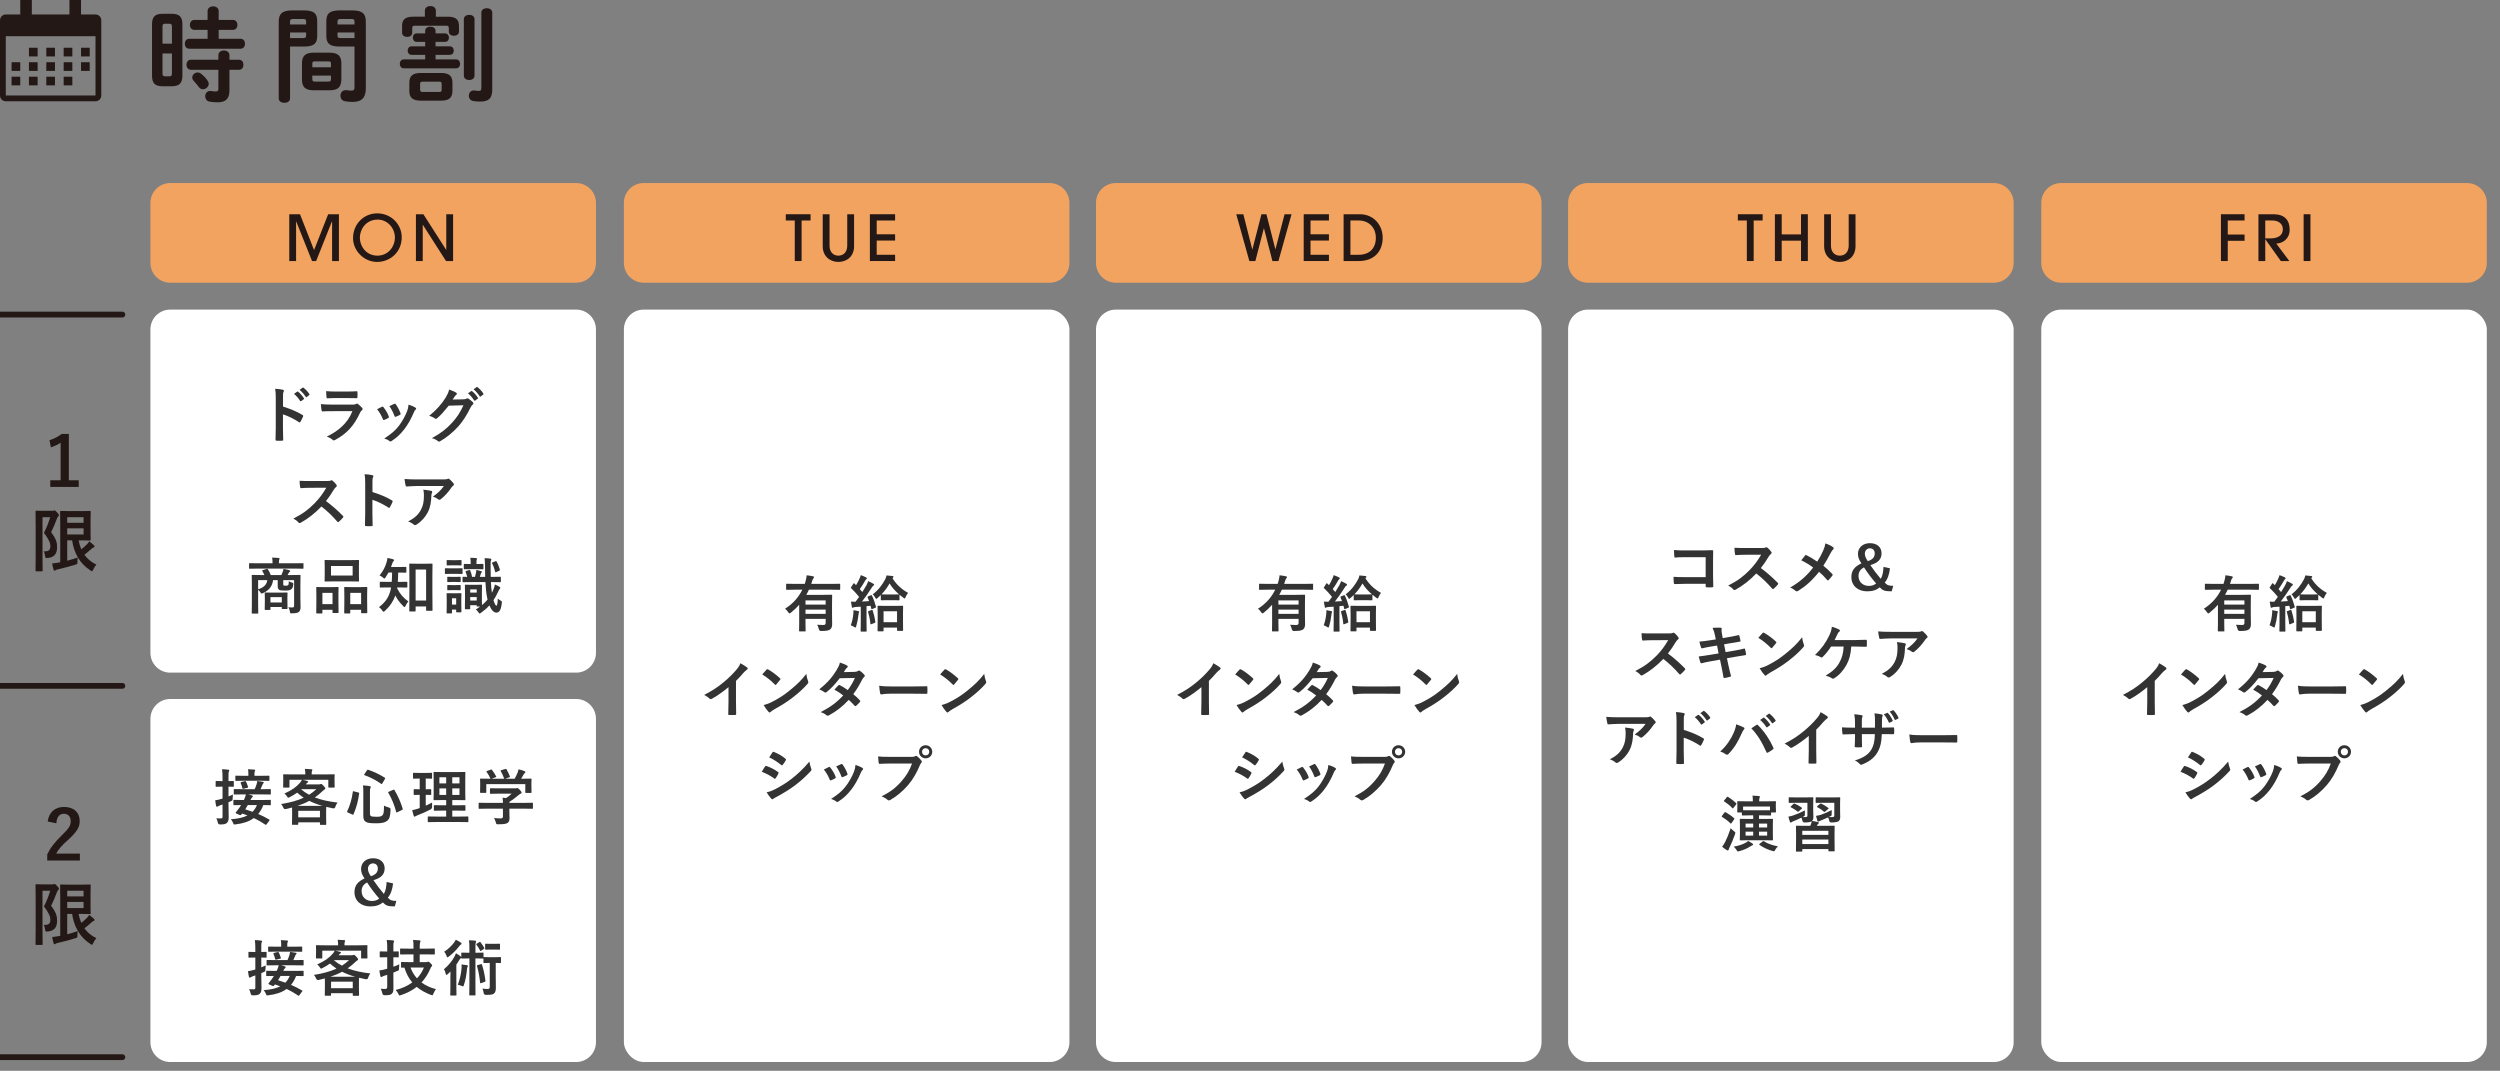 <?xml version="1.0" encoding="UTF-8"?><svg id="_レイヤー_2" xmlns="http://www.w3.org/2000/svg" viewBox="0 0 1200 514"><rect x="0" y="0" width="1200" height="514" fill="#808080" stroke="none"/><defs><style>.cls-1{fill:#f3a360;}.cls-2{fill:#fff;}.cls-3{fill:#333;}.cls-4{fill:#231815;}.cls-5{fill:none;stroke:#231815;stroke-linecap:round;stroke-linejoin:round;stroke-width:2.763px;}</style></defs><path class="cls-1" d="m81.7,87.861h194.87c5.24,0,9.495,4.255,9.495,9.495v28.851c0,5.24-4.254,9.494-9.494,9.494H81.699c-5.24,0-9.494-4.254-9.494-9.494v-28.851c0-5.24,4.255-9.495,9.495-9.495Z"/><path class="cls-1" d="m308.962,87.861h194.871c5.24,0,9.495,4.255,9.495,9.495v28.849c0,5.24-4.255,9.495-9.495,9.495h-194.87c-5.24,0-9.495-4.255-9.495-9.495v-28.85c0-5.24,4.254-9.494,9.494-9.494Z"/><path class="cls-1" d="m989.305,87.861h194.871c5.24,0,9.495,4.255,9.495,9.495v28.85c0,5.24-4.254,9.494-9.494,9.494h-194.871c-5.24,0-9.495-4.255-9.495-9.495v-28.85c0-5.24,4.254-9.494,9.494-9.494Z"/><path class="cls-1" d="m535.575,87.861h194.869c5.24,0,9.495,4.255,9.495,9.495v28.85c0,5.24-4.255,9.495-9.495,9.495h-194.87c-5.24,0-9.494-4.254-9.494-9.494v-28.851c0-5.24,4.255-9.495,9.495-9.495Z"/><path class="cls-1" d="m762.184,87.861h194.871c5.24,0,9.495,4.255,9.495,9.495v28.85c0,5.24-4.255,9.495-9.495,9.495h-194.871c-5.24,0-9.494-4.254-9.494-9.494v-28.852c0-5.24,4.254-9.494,9.494-9.494Z"/><path class="cls-4" d="m159.403,125.297v-18.975h-.092l-7.561,18.975h-1.97l-7.588-18.975h-.065v18.975h-3.276v-22.462h5.159l6.741,17.211,6.768-17.211h5.165v22.462h-3.281Z"/><path class="cls-4" d="m180.969,125.723c-6.228,0-11.506-5.343-11.506-11.414,0-6.892,5.278-11.9,11.593-11.9,6.681,0,11.781,5.251,11.781,11.506,0,6.8-5.251,11.808-11.868,11.808Zm8.592-11.598c0-4.647-3.524-8.711-8.257-8.711-6.077,0-8.565,5.219-8.565,8.559,0,4.523,3.281,8.743,8.408,8.743,5.316,0,8.414-4.496,8.414-8.592Z"/><path class="cls-4" d="m214.09,125.297l-11.107-17.367h-.065v17.367h-3.276v-22.462h3.584l10.929,17.087h.059v-17.087h3.276v22.462h-3.4Z"/><path class="cls-4" d="m381.49,125.297v-19.461h-4.312v-3.001h11.9v3.001h-4.307v19.461h-3.281Z"/><path class="cls-4" d="m406.678,102.835h3.281v15.36c0,4.706-3.314,7.529-7.529,7.529s-7.529-2.855-7.529-7.529v-15.36h3.276v15.117c0,2.79,1.581,4.765,4.253,4.765s4.247-2.002,4.247-4.765v-15.117Z"/><path class="cls-4" d="m417.541,125.297v-22.462h12.111v3.001h-8.835v6.622h8.835v3.006h-8.835v6.827h8.835v3.006h-12.111Z"/><path class="cls-4" d="m610.766,125.297l-4.064-15.694h-.059l-4.069,15.694h-2.887l-6.282-22.462h3.4l4.28,16.908h.059l4.344-16.908h2.396l4.28,16.784h.059l4.371-16.784h3.341l-6.282,22.462h-2.887Z"/><path class="cls-4" d="m625.78,125.297v-22.462h12.111v3.001h-8.835v6.622h8.835v3.006h-8.835v6.827h8.835v3.006h-12.111Z"/><path class="cls-4" d="m644.928,125.297v-22.462h7.798c6.8,0,10.961,5.37,10.961,11.231,0,6.859-4.339,11.231-11.447,11.231h-7.313Zm7.194-3.006c5.192,0,8.284-3.033,8.284-8.165,0-5.041-3.551-8.29-8.133-8.29h-4.069v16.455h3.918Z"/><path class="cls-4" d="m838.477,125.297v-19.461h-4.312v-3.001h11.9v3.001h-4.307v19.461h-3.281Z"/><path class="cls-4" d="m864.484,125.297v-9.774h-9.261v9.774h-3.276v-22.462h3.276v9.682h9.261v-9.682h3.281v22.462h-3.281Z"/><path class="cls-4" d="m887.367,102.835h3.281v15.36c0,4.706-3.314,7.529-7.529,7.529s-7.529-2.855-7.529-7.529v-15.36h3.276v15.117c0,2.79,1.581,4.765,4.253,4.765s4.247-2.002,4.247-4.765v-15.117Z"/><path class="cls-4" d="m1066.047,125.297v-22.462h11.35v3.001h-8.074v6.741h8.074v3.006h-8.074v9.714h-3.276Z"/><path class="cls-4" d="m1094.791,125.297l-7.41-10.411h-.059v10.411h-3.276v-22.462h7.194c5.402,0,7.798,2.85,7.798,7.464,0,4.28-3.276,6.53-6.433,6.622l6.282,8.376h-4.096Zm-5.073-10.869c3.826,0,6.045-1.484,6.045-4.398,0-2.585-2.067-4.193-4.981-4.193h-3.459v8.592h2.396Z"/><path class="cls-4" d="m1105.741,125.297v-22.462h3.276v22.462h-3.276Z"/><path class="cls-2" d="m81.696,335.517h194.871c5.24,0,9.494,4.254,9.494,9.494v155.265c0,5.24-4.254,9.494-9.494,9.494H81.695c-5.24,0-9.494-4.254-9.494-9.494v-155.264c0-5.24,4.255-9.495,9.495-9.495Z"/><path class="cls-2" d="m81.696,148.609h194.871c5.24,0,9.494,4.254,9.494,9.494v155.266c0,5.24-4.254,9.494-9.494,9.494H81.696c-5.24,0-9.495-4.255-9.495-9.495v-155.264c0-5.24,4.255-9.495,9.495-9.495Z"/><rect class="cls-2" x="299.468" y="148.609" width="213.86" height="361.153" rx="9.494" ry="9.494"/><rect class="cls-2" x="979.809" y="148.609" width="213.86" height="361.149" rx="9.494" ry="9.494"/><path class="cls-2" d="m535.575,148.609h194.87c5.24,0,9.494,4.254,9.494,9.494v342.172c0,5.24-4.254,9.494-9.494,9.494h-194.871c-5.24,0-9.494-4.254-9.494-9.494V158.104c0-5.24,4.255-9.495,9.495-9.495Z"/><rect class="cls-2" x="752.689" y="148.609" width="213.86" height="361.16" rx="9.494" ry="9.494"/><path class="cls-3" d="m135.851,195.17c3.567,1.112,6.406,2.256,9.304,3.983.324.173.47.378.324.761-.383.961-.853,1.867-1.263,2.542-.113.205-.232.324-.378.324-.086,0-.205-.032-.324-.146-2.693-1.727-5.327-3.017-7.696-3.745v6.465c0,1.9.059,3.627.119,5.737.027.351-.119.437-.529.437-.847.059-1.754.059-2.601,0-.41,0-.556-.086-.556-.437.086-2.17.119-3.891.119-5.764v-14.399c0-2.197-.092-3.163-.297-4.328,1.349.086,2.812.232,3.659.464.41.092.556.264.556.497,0,.178-.086.41-.232.675-.205.383-.205,1.112-.205,2.752v4.183Zm6.816-7.199c.146-.113.264-.086.437.059.907.702,1.964,1.873,2.779,3.13.119.178.119.324-.086.47l-1.23.907c-.2.146-.351.119-.497-.086-.874-1.344-1.813-2.461-2.952-3.395l1.549-1.085Zm2.607-1.9c.173-.119.259-.086.437.059,1.085.82,2.137,1.986,2.779,3.011.119.178.146.351-.086.529l-1.171.907c-.237.173-.383.086-.497-.086-.793-1.257-1.727-2.375-2.931-3.368l1.468-1.052Z"/><path class="cls-3" d="m159.171,197.367c-1.463,0-2.925.027-4.393.113-.259,0-.378-.173-.437-.556-.173-.729-.232-1.813-.324-2.952,1.673.173,3.454.232,5.386.232h10.038c.497,0,1.079-.059,1.549-.318.146-.119.264-.178.383-.178.146,0,.291.086.437.205.702.556,1.495,1.29,1.959,1.813.205.205.291.41.291.615,0,.178-.086.383-.318.556-.47.383-.675.702-.998,1.376-2.925,6.233-6.287,9.887-11.938,12.931-.232.119-.41.205-.583.205-.205,0-.41-.113-.642-.351-.793-.702-1.727-1.139-2.725-1.522,5.413-2.515,10.184-6.552,12.294-12.202l-9.979.032Zm1.959-6.293c-1.317,0-2.779.032-4.01.119-.291,0-.378-.178-.41-.648-.086-.61-.146-1.9-.146-2.806,1.786.178,2.666.205,4.798.205h5.267c1.905,0,3.454-.086,4.598-.146.259,0,.351.146.351.47.054.729.054,1.549,0,2.277,0,.502-.092.615-.529.588-.966,0-2.342-.059-4.123-.059h-5.796Z"/><path class="cls-3" d="m183.311,195.256c.318-.146.523-.113.756.205,1.025,1.29,1.964,2.779,2.52,4.334.059.205.113.318.113.437,0,.178-.113.264-.351.41-.702.41-1.198.642-1.873.907-.41.146-.583,0-.729-.41-.675-1.695-1.581-3.303-2.752-4.711.998-.556,1.7-.874,2.315-1.171Zm16.061.383c.237.173.383.324.383.497,0,.178-.092.324-.324.529-.437.378-.642.966-.88,1.49-1.257,2.984-2.779,5.651-4.415,7.782-1.932,2.461-3.54,4.01-6.028,5.651-.237.173-.47.318-.702.318-.151,0-.324-.054-.47-.2-.734-.588-1.403-.912-2.488-1.23,3.513-2.315,5.267-3.805,7.021-6.088,1.463-1.9,3.103-4.771,3.951-7.054.383-1.079.556-1.727.675-3.098,1.23.378,2.547.907,3.276,1.403Zm-10.152-1.786c.318-.146.523-.119.761.237.788,1.02,1.781,2.866,2.251,4.269.146.437.086.588-.291.793-.556.318-1.198.61-2.018.907-.324.113-.437-.032-.588-.443-.669-1.727-1.344-3.13-2.456-4.679,1.171-.556,1.846-.88,2.342-1.085Z"/><path class="cls-3" d="m222.552,191.662c.761-.032,1.139-.151,1.463-.356.119-.086.232-.113.378-.113.151,0,.297.059.47.173.734.47,1.403,1.025,1.991,1.581.264.232.378.47.378.675,0,.232-.146.437-.351.615-.41.318-.702.729-.966,1.257-1.959,3.978-3.832,6.816-5.791,9.04-2.515,2.839-6.001,5.678-8.894,7.286-.178.119-.324.146-.47.146-.237,0-.437-.113-.675-.318-.729-.588-1.635-1.025-2.779-1.349,4.566-2.515,6.876-4.361,9.747-7.458,2.31-2.574,3.654-4.566,5.413-8.311l-7.086.205c-2.396,2.952-3.859,4.62-5.526,5.996-.205.205-.41.324-.615.324-.146,0-.291-.059-.437-.178-.734-.523-1.819-1.052-2.812-1.257,3.805-3.098,6.055-5.823,7.874-8.689.961-1.641,1.403-2.547,1.722-3.951,1.673.583,2.785,1.085,3.427,1.549.205.151.291.324.291.502,0,.173-.086.351-.324.497-.291.173-.497.497-.729.788-.324.497-.615.939-.966,1.463l5.267-.113Zm3.627-3.951c.146-.119.264-.092.437.054.912.707,1.964,1.873,2.785,3.136.113.173.113.318-.092.464l-1.225.907c-.205.151-.351.119-.502-.086-.874-1.344-1.813-2.456-2.952-3.395l1.549-1.079Zm2.607-1.905c.173-.119.264-.086.437.059,1.085.82,2.137,1.991,2.779,3.011.119.178.146.356-.086.529l-1.171.907c-.232.178-.383.086-.497-.086-.793-1.257-1.727-2.369-2.925-3.368l1.463-1.052Z"/><path class="cls-3" d="m156.807,230.887c1.052,0,1.581-.032,2.018-.264.119-.086.205-.119.324-.119.173,0,.318.119.497.237.675.523,1.344,1.284,1.9,2.045.092.146.146.264.146.383,0,.173-.113.378-.378.583-.383.324-.761.761-1.085,1.29-1.198,2.045-2.337,3.686-3.745,5.472,2.812,2.078,5.413,4.355,8.106,7.081.146.146.237.291.237.41,0,.113-.059.259-.205.437-.556.675-1.23,1.376-1.964,1.991-.113.113-.232.173-.351.173-.146,0-.259-.086-.41-.232-2.456-2.871-4.971-5.181-7.604-7.259-3.308,3.454-6.644,5.942-9.833,7.728-.264.113-.47.232-.675.232-.173,0-.351-.086-.497-.264-.642-.788-1.49-1.376-2.456-1.9,4.56-2.315,7.286-4.393,10.297-7.464,2.11-2.197,3.718-4.274,5.499-7.345l-7.545.032c-1.522,0-3.044.054-4.625.173-.232.032-.324-.173-.383-.497-.146-.615-.259-2.018-.259-3.044,1.576.119,3.044.119,4.944.119h8.047Z"/><path class="cls-3" d="m178.778,236.181c3.567,1.112,6.406,2.256,9.304,3.983.324.173.47.378.324.756-.383.966-.847,1.878-1.257,2.547-.119.205-.237.324-.383.324-.086,0-.205-.032-.318-.146-2.693-1.727-5.327-3.017-7.696-3.745v6.465c0,1.9.054,3.627.113,5.737.032.351-.113.437-.523.437-.853.059-1.759.059-2.607,0-.41,0-.556-.086-.556-.437.086-2.17.119-3.891.119-5.764v-14.399c0-2.197-.086-3.163-.291-4.328,1.344.086,2.806.232,3.654.464.41.092.556.264.556.497,0,.178-.086.41-.232.675-.205.383-.205,1.112-.205,2.752v4.183Z"/><path class="cls-3" d="m200.409,233.283c-1.668,0-3.454.119-5.181.237-.351.027-.47-.178-.523-.443-.237-.815-.41-2.277-.529-3.157,1.991.146,3.6.205,5.942.205h12.553c1.225,0,1.727-.059,2.018-.178.146-.059.41-.205.556-.205.232,0,.464.178.669.41.648.556,1.204,1.171,1.759,1.846.146.173.232.351.232.523,0,.237-.146.443-.41.615-.318.237-.556.529-.788.853-1.376,2.072-3.19,4.096-5.149,5.645-.178.173-.383.264-.615.264-.237,0-.497-.119-.702-.291-.734-.588-1.468-.912-2.429-1.204,2.337-1.754,3.772-3.011,5.235-5.122h-12.64Zm1.635,11.414c1.117-2.078,1.436-4.069,1.436-6.908,0-1.079-.059-1.754-.291-2.747,1.436.146,2.957.351,3.772.556.383.086.502.291.502.556,0,.173-.059.351-.151.523-.205.41-.232.702-.259,1.204-.092,2.839-.383,5.44-1.727,8.047-1.144,2.191-2.898,4.269-5.327,5.823-.264.173-.529.291-.82.291-.205,0-.41-.086-.583-.264-.702-.615-1.554-1.085-2.666-1.49,3.19-1.673,4.857-3.249,6.115-5.591Z"/><path class="cls-3" d="m123.498,272.928c-2.607,0-3.486.054-3.659.054-.264,0-.291-.027-.291-.318v-2.018c0-.297.027-.324.291-.324.173,0,1.052.059,3.659.059h7.313v-.237c0-1.052-.027-1.781-.205-2.515,1.085.032,2.137.086,3.13.178.291.027.443.146.443.291,0,.205-.092.351-.151.556-.113.264-.146.615-.146,1.49v.237h7.842c2.607,0,3.486-.059,3.659-.059.264,0,.291.027.291.324v2.018c0,.291-.027.318-.291.318-.173,0-1.052-.054-3.659-.054h-18.225Zm20.686,13.983c0,1.727.086,3.427.086,4.42,0,1.085-.205,1.873-.788,2.369-.443.41-1.23.642-3.308.702-.907.032-.907,0-.993-.702-.092-.761-.297-1.49-.793-2.197.793.059,1.112.092,1.846.092.642,0,.934-.205.934-.82v-12.321h-5.208v1.7c0,.47,0,.729.178.847.173.119.351.119.966.119.464,0,.934-.032,1.171-.237.291-.291.318-.669.351-1.9.464.291.966.523,1.463.642.583.086.702.264.669.88-.086,1.344-.437,1.959-1.052,2.396-.669.502-1.284.556-3.157.556-1.495,0-2.197-.086-2.574-.378-.443-.351-.675-.761-.675-1.668v-2.957h-2.224c-.41,3.13-2.11,5.003-4.798,6.206-.297.146-.47.232-.648.232-.232,0-.437-.173-.702-.642-.291-.437-.642-.847-1.025-1.171v7.313c0,2.461.059,3.659.059,3.805,0,.291-.027.324-.318.324h-2.488c-.291,0-.324-.032-.324-.324,0-.173.059-1.344.059-3.918v-10.011c0-2.601-.059-3.772-.059-3.978,0-.291.032-.324.324-.324.205,0,1.198.059,3.978.059h1.759c-.264-.669-.588-1.284-.966-1.9-.178-.264-.092-.351.259-.47l1.786-.556c.383-.119.529,0,.702.291.443.675.907,1.581,1.29,2.634h5.062c.291-.583.556-1.171.729-1.695.146-.383.264-.734.324-1.257.907.146,1.959.378,2.839.642.232.086.351.173.351.351,0,.205-.146.351-.291.47-.178.146-.351.378-.47.642s-.264.556-.437.847h1.873c2.806,0,3.805-.059,3.978-.059.291,0,.324.032.324.324,0,.178-.059,1.549-.059,4.215v6.406Zm-20.281-8.457v4.393c2.812-.853,4.156-2.342,4.393-4.393h-4.393Zm3.486,14.313c-.297,0-.324-.032-.324-.351,0-.178.059-.761.059-3.897v-1.49c0-1.495-.059-2.105-.059-2.31,0-.297.027-.324.324-.324.173,0,.907.059,3.157.059h3.983c2.251,0,2.984-.059,3.157-.059.291,0,.324.027.324.324,0,.173-.059.761-.059,1.9v1.668c0,2.957.059,3.513.059,3.686,0,.324-.032.351-.324.351h-2.105c-.291,0-.324-.027-.324-.351v-.615h-5.44v1.058c0,.318-.032.351-.324.351h-2.105Zm2.429-3.573h5.44v-2.574h-5.44v2.574Z"/><path class="cls-3" d="m152.117,294.462c-.291,0-.318-.027-.318-.351,0-.178.054-.993.054-5.472v-2.72c0-2.812-.054-3.627-.054-3.832,0-.297.027-.324.318-.324.205,0,.939.059,3.103.059h3.832c2.197,0,2.925-.059,3.13-.059.297,0,.324.027.324.324,0,.173-.059,1.02-.059,3.335v3.071c0,4.388.059,5.24.059,5.413,0,.291-.027.324-.324.324h-2.283c-.259,0-.291-.032-.291-.324v-1.198h-4.857v1.403c0,.324-.027.351-.318.351h-2.315Zm2.634-4.474h4.857v-5.418h-4.857v5.418Zm13.346-21.129c2.779,0,3.713-.059,3.918-.059.291,0,.324.032.324.324,0,.205-.059.966-.059,2.72v4.242c0,1.754.059,2.515.059,2.693,0,.324-.032.351-.324.351-.205,0-1.139-.059-3.918-.059h-8.079c-2.752,0-3.713.059-3.891.059-.291,0-.324-.027-.324-.351,0-.178.059-.939.059-2.693v-4.242c0-1.754-.059-2.515-.059-2.72,0-.291.032-.324.324-.324.178,0,1.139.059,3.891.059h8.079Zm-9.218,7.405h10.384v-4.598h-10.384v4.598Zm6.638,18.198c-.259,0-.291-.027-.291-.324,0-.205.059-1.02.059-5.499v-2.72c0-2.779-.059-3.627-.059-3.805,0-.324.032-.351.291-.351.205,0,.966.059,3.222.059h4.037c2.256,0,3.017-.059,3.19-.059.291,0,.324.027.324.351,0,.178-.059,1.025-.059,3.368v3.13c0,4.388.059,5.208.059,5.381,0,.324-.032.351-.324.351h-2.31c-.291,0-.324-.027-.324-.351v-1.284h-5.208v1.43c0,.297-.027.324-.324.324h-2.283Zm2.607-4.474h5.208v-5.418h-5.208v5.418Z"/><path class="cls-3" d="m190.662,281.968c0,.146-.032.264-.059.378,1.436,2.871,3.103,4.711,5.413,6.352-.47.497-1.025,1.317-1.376,2.137-.173.41-.291.583-.437.583s-.324-.146-.615-.437c-1.608-1.608-2.806-3.13-3.832-5.149-.907,2.634-2.547,5.149-5.062,7.458-.264.237-.437.351-.588.351-.205,0-.378-.205-.61-.556-.443-.702-.966-1.257-1.581-1.668,3.276-2.456,4.825-5.062,5.586-8.338.092-.351.146-.734.205-1.112h-1.549c-2.488,0-3.335.059-3.513.059-.318,0-.351-.032-.351-.351v-2.137c0-.264.032-.291.351-.291.178,0,1.025.059,3.513.059h1.873c.119-1.376.146-2.898.173-4.479h-1.722c-.443.788-.912,1.581-1.409,2.31-.232.383-.378.556-.556.556-.173,0-.351-.146-.669-.437-.588-.556-1.171-.82-1.668-1.052,1.608-1.873,2.72-4.037,3.449-6.498.205-.642.264-1.171.324-1.873.966.146,1.846.351,2.72.615.324.086.497.205.497.41,0,.173-.086.291-.259.497-.178.205-.41.41-.615,1.085-.178.556-.383,1.139-.615,1.727h3.454c2.542,0,3.395-.059,3.567-.059.324,0,.351.027.351.318v2.137c0,.291-.027.324-.351.324-.173,0-1.025-.059-3.567-.059-.032,1.522-.059,3.011-.178,4.479h.702c2.52,0,3.368-.059,3.54-.059.297,0,.324.027.324.291v2.137c0,.318-.027.351-.324.351-.173,0-1.02-.059-3.54-.059h-.993Zm6.115,11.528c-.291,0-.324-.027-.324-.324,0-.2.059-1.781.059-8.802v-6.822c0-4.884-.059-6.525-.059-6.73,0-.264.032-.291.324-.291.205,0,.966.059,3.19.059h4.096c2.256,0,3.017-.059,3.19-.059.324,0,.351.027.351.291,0,.178-.059,1.813-.059,5.856v7.545c0,6.881.059,8.457.059,8.635,0,.291-.027.318-.351.318h-2.396c-.297,0-.324-.027-.324-.318v-1.754h-5.035v2.072c0,.297-.027.324-.318.324h-2.402Zm2.72-5.235h5.035v-14.868h-5.035v14.868Z"/><path class="cls-3" d="m218.844,272.81c2.051,0,2.752-.059,2.898-.059.264,0,.291.027.291.324v2.078c0,.318-.027.351-.291.351-.146,0-.847-.059-2.898-.059h-2.105c-2.078,0-2.72.059-2.898.059-.264,0-.291-.032-.291-.351v-2.078c0-.297.027-.324.291-.324.178,0,.82.059,2.898.059h2.105Zm2.574,16.709c0,3.249.059,3.891.059,4.064,0,.297-.027.324-.318.324h-1.873c-.297,0-.324-.027-.324-.324v-.966h-2.018v1.522c0,.264-.032.297-.324.297h-1.9c-.324,0-.351-.032-.351-.297,0-.205.059-.874.059-4.269v-2.078c0-1.846-.059-2.547-.059-2.752,0-.291.027-.318.351-.318.173,0,.788.054,2.661.054h1.085c1.873,0,2.488-.054,2.693-.054.291,0,.318.027.318.318,0,.178-.059.88-.059,2.256v2.224Zm-2.661-20.632c1.727,0,2.283-.054,2.456-.054.297,0,.324.027.324.318v1.932c0,.291-.027.324-.324.324-.173,0-.729-.059-2.456-.059h-1.581c-1.754,0-2.31.059-2.488.059-.259,0-.291-.032-.291-.324v-1.932c0-.291.032-.318.291-.318.178,0,.734.054,2.488.054h1.581Zm-.264,8.02c1.641,0,2.137-.059,2.283-.059.324,0,.351.032.351.324v1.9c0,.291-.027.324-.351.324-.146,0-.642-.059-2.283-.059h-1.198c-1.668,0-2.164.059-2.31.059-.297,0-.297-.032-.297-.324v-1.9c0-.291,0-.324.297-.324.146,0,.642.059,2.31.059h1.198Zm0,3.951c1.641,0,2.137-.059,2.283-.059.324,0,.351.027.351.324v1.873c0,.291-.027.318-.351.318-.146,0-.642-.059-2.283-.059h-1.198c-1.668,0-2.164.059-2.31.059-.297,0-.297-.027-.297-.318v-1.873c0-.297,0-.324.297-.324.146,0,.642.059,2.31.059h1.198Zm-1.549,6.32v3.044h2.018v-3.044h-2.018Zm9.391-7.782c-2.839,0-3.805.059-3.978.059-.324,0-.351-.032-.351-.324v-1.932c0-.318.027-.351.351-.351.119,0,.642.032,1.9.059-.205-.82-.497-1.786-.761-2.429-.113-.291-.059-.324.324-.437l1.403-.41c.324-.092.351-.059.497.232.324.734.675,1.959.88,3.044h1.403c.205-.702.383-1.463.497-2.105.059-.356.119-.734.151-1.263.815.178,1.722.41,2.31.615.205.092.351.146.351.324,0,.205-.086.291-.178.351-.113.086-.232.232-.291.437l-.523,1.641h2.574l-.092-4.917c-.027-1.959-.054-2.839-.2-4.069,1.079.032,1.722.059,2.747.205.264.032.497.146.497.297,0,.232-.113.41-.173.61-.146.356-.205.88-.178,2.871,0,1.813,0,3.481.059,5.003h.529c2.839,0,3.832-.059,4.01-.059.291,0,.318.032.318.351v1.932c0,.291-.027.324-.318.324-.178,0-1.171-.059-4.01-.059h-.443c.092,1.986.237,3.686.47,5.149.264-.497.529-1.052.761-1.641.291-.729.529-1.463.675-2.337.675.318,1.635.669,2.224,1.112.264.205.378.318.378.497,0,.232-.113.351-.351.583-.173.205-.497.853-.761,1.436-.669,1.436-1.376,2.72-2.164,3.891.529,1.786,1.085,2.661,1.376,2.661.324,0,.583-.702.702-3.422.41.383.966.761,1.495,1.052.523.297.497.383.437.966-.383,3.481-1.198,4.711-2.607,4.711-1.198,0-2.396-1.112-3.362-3.454-1.171,1.29-2.515,2.461-4.069,3.573-.291.205-.47.318-.615.318-.205,0-.318-.2-.583-.583-.351-.556-.907-1.112-1.23-1.376.734-.47,1.436-.907,2.078-1.403h-1.344c-.291,0-.324-.027-.324-.324v-.318h-3.13v1.635c0,.297-.027.324-.324.324h-1.9c-.291,0-.324-.027-.324-.324,0-.173.059-.966.059-5.235v-2.315c0-2.542-.059-3.389-.059-3.594,0-.297.032-.324.324-.324.205,0,.761.059,2.515.059h2.547c1.754,0,2.342-.059,2.515-.059.291,0,.324.027.324.324,0,.173-.059.993-.059,2.866v2.634c0,2.31.027,3.454.027,3.978,1.025-.82,1.905-1.695,2.693-2.661-.086-.291-.146-.615-.205-.939-.437-1.986-.669-4.474-.82-7.458h-6.671Zm-.615-6.206c-2.018,0-2.634.059-2.806.059-.264,0-.291-.027-.291-.351v-1.9c0-.297.027-.324.291-.324.173,0,.788.059,2.806.059h.205v-.82c0-.82-.059-1.49-.173-2.164,1.052,0,1.813.027,2.779.146.291.027.47.146.47.264,0,.205-.119.351-.205.556-.092.232-.092.583-.092,1.198v.82h.237c2.018,0,2.634-.059,2.779-.059.291,0,.324.027.324.324v1.9c0,.324-.032.351-.324.351-.146,0-.761-.059-2.779-.059h-3.222Zm-.027,11.269h3.13v-1.554h-3.13v1.554Zm3.13,3.805v-1.668h-3.13v1.668h3.13Zm9.396-13.665c-.356.146-.47.146-.561-.205-.351-1.522-.847-2.871-1.43-3.924-.146-.264-.119-.378.232-.523l1.317-.529c.351-.146.383-.178.556.086.702,1.171,1.257,2.666,1.581,3.864.086.291.027.47-.264.583l-1.43.648Z"/><path class="cls-3" d="m109.682,386.344c0,2.812.092,4.393.092,5.856,0,1.608-.297,2.369-.966,2.898-.648.464-1.257.642-3.13.642q-.939.027-1.112-.88c-.178-.88-.502-1.635-.734-2.105.702.086,1.171.086,2.256.086.61,0,.729-.205.729-1.025v-5.645l-1.171.378c-.523.205-.847.383-1.025.502-.146.113-.318.173-.497.173-.173,0-.318-.086-.378-.351-.178-.761-.324-1.727-.443-2.752.853-.086,1.668-.259,2.693-.556l.82-.232v-5.737h-.47c-1.813,0-2.369.059-2.542.059-.264,0-.297-.027-.297-.324v-2.132c0-.297.032-.324.297-.324.173,0,.729.059,2.542.059h.47v-1.554c0-1.873-.059-2.806-.232-4.15,1.079.027,2.018.086,2.984.232.291.027.497.146.497.291,0,.237-.119.41-.205.615-.178.351-.178.966-.178,2.957v1.608c1.522,0,2.051-.059,2.224-.059.297,0,.324.027.324.324v2.132c0,.297-.027.324-.324.324-.173,0-.702-.059-2.224-.059v4.711c.675-.291,1.409-.583,2.137-.934-.086.556-.146,1.403-.173,2.191-.032.588-.032.648-.529.853l-1.436.642v1.284Zm20.308-.205c0,.324-.027.351-.291.351-.178,0-1.052-.027-3.308-.054-.642,1.727-1.49,3.13-2.456,4.269,1.84.793,3.6,1.668,5.267,2.666.146.086.232.146.232.232s-.086.178-.205.351l-1.257,1.7c-.173.232-.264.291-.351.291s-.146-.032-.264-.119c-1.84-1.257-3.627-2.283-5.526-3.163-2.375,1.759-5.359,2.634-8.781,3.044-.232.032-.47.059-.588.059-.259,0-.378-.205-.61-.82-.237-.583-.615-1.225-1.058-1.695,3.486-.264,6.061-.847,7.993-1.846-.82-.318-1.668-.61-2.547-.907l-.232.264c-.356.47-.502.675-1.112.383l-1.317-.588c-.356-.146-.502-.264-.502-.378,0-.092.059-.178.178-.324.497-.583,1.139-1.403,1.608-2.078.264-.41.556-.847.847-1.344-2.337.027-3.249.054-3.395.054-.259,0-.291-.027-.291-.351v-1.9c0-.264.032-.291.291-.291.178,0,1.171.059,4.01.059h.702l.237-.443c.259-.615.583-1.344.788-2.251h-1.549c-2.839,0-3.805.059-3.983.059-.291,0-.318-.032-.318-.324v-1.932c0-.318.027-.351.318-.351.178,0,1.144.059,3.983.059h5.731c.41-.847.734-1.754.998-2.607.113-.378.205-.815.232-1.344,1.052.119,1.786.232,2.666.41.291.059.497.119.497.324s-.178.318-.264.405c-.146.151-.232.324-.351.615-.351.853-.588,1.436-.966,2.197h.675c2.806,0,3.799-.059,3.978-.059.264,0,.291.032.291.351v1.932c0,.291-.027.324-.291.324-.178,0-1.171-.059-3.978-.059h-6.498l1.786.523c.232.092.351.205.351.41s-.119.351-.351.529c-.178.146-.383.378-.734,1.085l-.086.146h5.499c2.839,0,3.832-.059,4.01-.059.264,0,.291-.059.291.291v1.9Zm-12.785-11.382c-2.779,0-3.745.059-3.924.059-.291,0-.318-.027-.318-.318v-1.873c0-.264.027-.297.318-.297.178,0,1.144.059,3.924.059h2.018v-.788c0-1.052-.027-1.668-.178-2.369,1.085.027,1.991.086,2.957.173.324.032.497.146.497.291s-.059.264-.173.47c-.119.232-.178.642-.178,1.403v.82h2.957c2.747,0,3.713-.059,3.891-.059.291,0,.324.032.324.297v1.873c0,.291-.032.318-.324.318-.178,0-1.144-.059-3.891-.059h-7.901Zm-.324,3.837c-.318.086-.437.086-.523-.237-.237-.993-.529-1.813-.82-2.515-.119-.291-.086-.383.264-.47l1.668-.41c.378-.086.464-.086.583.146.351.675.675,1.522.993,2.547.092.291.032.41-.318.497l-1.846.443Zm2.051,7.842c-.41.729-.793,1.403-1.204,2.045,1.171.351,2.342.734,3.513,1.171.88-.907,1.549-1.959,2.078-3.217h-4.388Z"/><path class="cls-3" d="m156.451,371.713c2.72,0,3.686-.054,3.859-.054.297,0,.324.027.324.318,0,.178-.059.675-.059,1.403v1.204c0,2.488.059,2.952.059,3.13,0,.291-.027.324-.324.324h-2.396c-.291,0-.324-.032-.324-.324v-3.422h-12.434c.82.146,1.635.378,2.369.583.264.086.41.178.41.351,0,.178-.146.291-.351.41s-.324.291-.556.583l-.237.297h6.206c.378,0,.583-.059.729-.119.178-.059.264-.119.41-.119.178,0,.443.119,1.171.907.702.793.82.998.82,1.29,0,.232-.086.378-.378.497-.237.119-.502.351-1.025.847-1.171,1.112-2.342,2.078-3.6,2.957,3.044,1.171,6.611,1.959,10.886,2.456-.497.675-.82,1.29-1.112,2.197q-.237.734-1.144.556c-1.112-.205-2.164-.437-3.157-.702-.032.351-.059.993-.059,2.078v2.31c0,3.044.059,3.805.059,3.951,0,.291-.032.324-.324.324h-2.369c-.291,0-.324-.032-.324-.324v-.907h-10.416v.847c0,.324-.027.351-.324.351h-2.337c-.324,0-.351-.027-.351-.351,0-.146.059-.907.059-3.891v-1.991c0-.993-.032-1.668-.032-2.072-.934.259-1.873.497-2.898.729q-.907.205-1.225-.556c-.297-.761-.707-1.344-1.112-1.846,4.474-.729,7.928-1.695,10.826-3.038-1.112-.734-2.137-1.554-3.13-2.429-1.058.761-2.256,1.49-3.573,2.164-.378.173-.556.291-.702.291-.178,0-.264-.146-.47-.47-.437-.702-.934-1.225-1.403-1.549,3.6-1.608,5.764-3.13,7.55-5.24.291-.378.583-.788.874-1.371h-5.969v3.422c0,.291-.027.324-.318.324h-2.402c-.291,0-.324-.032-.324-.324,0-.205.059-.642.059-3.13v-.966c0-.966-.059-1.436-.059-1.641,0-.291.032-.318.324-.318.178,0,1.144.054,3.864.054h6.438v-.464c0-.793-.032-1.436-.205-2.197,1.02.027,2.132.086,3.13.178.318.027.47.146.47.291,0,.205-.092.351-.178.556-.086.264-.146.556-.146,1.198v.437h6.849Zm-1.7,15.1c-2.369-.675-4.447-1.463-6.293-2.396-1.668.907-3.54,1.695-5.645,2.396h11.938Zm-11.587,5.499h10.416v-3.13h-10.416v3.13Zm1.376-13.427c1.171.993,2.429,1.84,3.832,2.601,1.23-.788,2.369-1.668,3.454-2.661h-7.226l-.059.059Z"/><path class="cls-3" d="m171.962,380.375c.41.119.47.178.443.47-.502,3.745-1.29,6.557-2.693,9.952-.119.259-.205.351-.615.173l-2.137-.966c-.41-.205-.437-.324-.318-.556,1.43-3.011,2.224-5.85,2.72-9.391.059-.351.086-.351.523-.205l2.078.523Zm5.618,10.125c0,.675.178,1.085.556,1.257.351.178,1.052.297,2.547.297,1.522,0,2.31-.146,2.779-.615.642-.556.847-1.349.847-4.744.702.41,1.554.707,2.429.939q.761.205.734.966c-.119,3.308-.556,4.533-1.581,5.354-1.112.907-2.634,1.23-5.44,1.23-2.957,0-4.156-.237-4.857-.702-.793-.502-1.204-1.204-1.204-2.898v-11.236c0-1.522-.027-2.369-.173-3.335,1.052.027,2.137.146,3.103.291.464.059.642.232.642.437s-.059.324-.178.529c-.146.264-.205.642-.205,2.078v10.152Zm-1.43-20.746c.232-.318.291-.351.583-.264,2.607.907,5.354,2.137,7.96,3.805.291.178.291.237.086.588l-1.23,2.105c-.232.41-.291.437-.556.264-2.488-1.727-5.413-3.249-7.987-4.156-.173-.059-.232-.086-.232-.178,0-.086.059-.173.146-.351l1.23-1.813Zm12.607,9.364c.383-.146.443-.173.588.119,1.727,2.866,3.103,6.115,3.951,8.953.086.324.059.378-.324.583l-2.224,1.085c-.41.205-.497.205-.583-.119-.793-3.157-2.078-6.347-3.778-9.218-.146-.259-.086-.378.291-.523l2.078-.88Z"/><path class="cls-3" d="m204.359,386.727c1.025-.47,2.018-.939,3.044-1.495-.027.502-.027,1.257,0,1.905q.032.966-.729,1.403c-1.932,1.025-4.096,1.959-6.32,2.812-.47.2-.761.318-.907.437-.178.146-.297.205-.47.205-.146,0-.264-.086-.383-.383-.264-.761-.497-1.695-.729-2.747.874-.146,1.727-.383,2.747-.702l.853-.297v-6.347c-1.846,0-2.402.059-2.58.059-.291,0-.318-.032-.318-.324v-2.105c0-.324.027-.351.318-.351.178,0,.734.054,2.58.054v-5.149h-.178c-1.959,0-2.574.059-2.752.059-.259,0-.291-.027-.291-.324v-2.132c0-.324.032-.356.291-.356.178,0,.793.059,2.752.059h3.044c1.991,0,2.607-.059,2.752-.059.291,0,.318.032.318.356v2.132c0,.297-.027.324-.318.324-.146,0-.761-.059-2.725-.059v5.149c1.614,0,2.17-.054,2.342-.054.291,0,.291.027.291.351v2.105c0,.291,0,.324-.291.324-.173,0-.729-.059-2.342-.059v5.208Zm5.359,7.842c-2.898,0-3.897.059-4.069.059-.291,0-.324-.032-.324-.324v-2.078c0-.291.032-.318.324-.318.173,0,1.171.054,4.069.054h4.447v-2.866h-1.813c-2.693,0-3.6.059-3.778.059-.291,0-.324-.032-.324-.324v-2.018c0-.291.032-.324.324-.324.178,0,1.085.059,3.778.059h1.813v-2.515h-1.905c-2.661,0-3.627.059-3.805.059-.318,0-.351-.032-.351-.291,0-.178.059-1.112.059-3.249v-6.498c0-2.078-.059-2.984-.059-3.19,0-.291.032-.318.351-.318.178,0,1.144.054,3.805.054h6.967c2.693,0,3.627-.054,3.832-.054.291,0,.324.027.324.318,0,.178-.059,1.112-.059,3.19v6.498c0,2.137.059,3.071.059,3.249,0,.259-.032.291-.324.291-.205,0-1.139-.059-3.832-.059h-2.137v2.515h2.224c2.661,0,3.6-.059,3.772-.059.297,0,.324.032.324.324v2.018c0,.291-.027.324-.324.324-.173,0-1.112-.059-3.772-.059h-2.224v2.866h3.362c2.871,0,3.897-.054,4.042-.054.291,0,.318.027.318.318v2.078c0,.291-.027.324-.318.324-.146,0-1.171-.059-4.042-.059h-10.734Zm4.447-18.522v-2.957h-3.249v2.957h3.249Zm0,5.532v-3.136h-3.249v3.136h3.249Zm2.925-8.489v2.957h3.454v-2.957h-3.454Zm3.454,5.354h-3.454v3.136h3.454v-3.136Z"/><path class="cls-3" d="m233.718,388.163c-2.607,0-3.486.054-3.659.054-.291,0-.324-.027-.324-.318v-2.256c0-.291.032-.318.324-.318.173,0,1.052.054,3.659.054h7.696c-.032-.934-.059-1.695-.178-2.483l1.695.173c.998-.642,1.786-1.284,2.666-2.105h-6.32c-2.693,0-3.632.059-3.778.059-.291,0-.318-.032-.318-.297v-2.045c0-.291.027-.324.318-.324.146,0,1.085.059,3.778.059h7.928c.41,0,.588,0,.702-.059.146-.059.237-.113.383-.113.232,0,.523.232,1.257.934.583.615.82.993.82,1.257,0,.237-.119.383-.351.47-.297.146-.707.378-1.409.966-1.198,1.025-2.515,2.045-4.096,3.044v.464h7.318c2.601,0,3.481-.054,3.654-.054.297,0,.324.027.324.318v2.256c0,.291-.027.318-.324.318-.173,0-1.052-.054-3.654-.054h-7.318v1.9c0,.702.059,1.786.059,2.547,0,1.257-.232,1.9-.934,2.396-.761.47-1.668.648-4.479.648-.907,0-.907.027-1.139-.853-.205-.761-.529-1.549-.88-2.137,1.171.119,1.991.178,3.13.178.82,0,1.144-.205,1.144-1.025v-3.654h-7.696Zm1.813-18.727c.378-.151.464-.092.642.146.734.934,1.522,2.191,1.959,3.044.146.291.146.318-.264.464l-1.927.702h6.082c-.437-1.284-1.139-2.747-1.668-3.654-.173-.297-.086-.324.264-.443l1.932-.583c.351-.119.437-.059.583.173.502.82,1.23,2.342,1.614,3.395.086.264.086.297-.324.443l-1.9.669h4.506c.556-.934.961-1.84,1.43-2.952.146-.383.291-.847.443-1.554,1.052.205,2.072.529,2.893.88.264.119.41.264.41.437,0,.178-.113.324-.291.443-.178.113-.41.41-.556.669-.41.761-.761,1.376-1.198,2.078h.761c2.72,0,3.686-.054,3.859-.054.324,0,.351.027.351.318,0,.178-.054.734-.054,1.581v1.344c0,2.634.054,3.103.054,3.281,0,.318-.027.351-.351.351h-2.31c-.291,0-.324-.032-.324-.351v-3.864h-18.727v3.864c0,.291-.027.318-.318.318h-2.315c-.318,0-.351-.027-.351-.318,0-.205.059-.675.059-3.308v-1.085c0-1.079-.059-1.608-.059-1.813,0-.291.032-.318.351-.318.178,0,1.144.054,3.864.054h.788c-.497-1.198-1.284-2.483-1.873-3.276-.173-.264-.146-.324.205-.437l1.759-.642Z"/><path class="cls-3" d="m188.676,424.019c-.264,2.752-1.171,5.386-2.52,6.849,1.144,1.317,2.078,1.581,4.096,1.549l-.729,2.634h-.998c-2.456,0-3.508-.556-4.765-1.9-1.554,1.317-3.427,1.932-6.001,1.932-4.506,0-7.61-2.72-7.61-6.822,0-3.13,1.522-5.089,4.83-6.611-1.171-1.727-1.668-2.952-1.668-4.566,0-2.952,2.31-5.122,5.737-5.122,3.303,0,5.586,1.819,5.586,4.857,0,2.812-1.576,4.566-5.381,5.678,1.549,2.315,3.335,4.625,5.003,6.584.934-1.581,1.198-3.454,1.317-5.731l3.103.669Zm-15.1,3.778c0,2.779,2.164,4.679,4.917,4.679,1.43,0,2.634-.378,3.54-1.171-1.991-2.251-4.129-5.062-5.823-7.723-1.786.966-2.634,2.197-2.634,4.215Zm7.782-11.004c0-1.403-.966-2.369-2.31-2.369-1.29,0-2.429.993-2.429,2.547,0,1.079.378,2.105,1.403,3.627,2.515-.847,3.335-1.991,3.335-3.805Z"/><path class="cls-3" d="m125.424,468.371c0,2.812.092,4.393.092,5.856,0,1.608-.297,2.369-.966,2.898-.648.464-1.257.642-3.13.642q-.939.027-1.112-.88c-.178-.88-.502-1.635-.734-2.105.702.086,1.171.086,2.256.086.61,0,.729-.205.729-1.025v-5.645l-1.171.378c-.523.205-.847.383-1.025.497-.146.119-.318.178-.497.178-.173,0-.318-.086-.378-.351-.178-.761-.324-1.727-.443-2.752.853-.086,1.673-.259,2.693-.556l.82-.232v-5.737h-.47c-1.813,0-2.369.059-2.542.059-.264,0-.297-.027-.297-.324v-2.132c0-.297.032-.324.297-.324.173,0,.729.059,2.542.059h.47v-1.554c0-1.873-.059-2.806-.232-4.15,1.079.027,2.018.086,2.984.232.291.027.497.146.497.291,0,.237-.119.41-.205.615-.178.351-.178.966-.178,2.957v1.608c1.522,0,2.051-.059,2.224-.059.297,0,.324.027.324.324v2.132c0,.297-.027.324-.324.324-.173,0-.702-.059-2.224-.059v4.711c.675-.291,1.409-.583,2.137-.934-.086.556-.146,1.403-.173,2.191-.032.588-.032.648-.529.853l-1.436.642v1.284Zm20.308-.205c0,.324-.027.351-.291.351-.178,0-1.052-.027-3.308-.054-.642,1.727-1.49,3.13-2.456,4.269,1.84.793,3.6,1.668,5.267,2.666.146.086.232.146.232.232s-.086.178-.205.351l-1.257,1.7c-.173.232-.264.291-.351.291s-.146-.032-.264-.119c-1.84-1.257-3.627-2.283-5.532-3.157-2.369,1.754-5.354,2.628-8.775,3.038-.232.032-.47.059-.583.059-.264,0-.383-.205-.615-.82-.237-.583-.615-1.225-1.058-1.695,3.486-.264,6.061-.847,7.993-1.846-.82-.318-1.668-.615-2.547-.907l-.232.264c-.356.47-.502.675-1.112.383l-1.317-.588c-.356-.146-.502-.264-.502-.378,0-.092.059-.178.178-.324.497-.583,1.139-1.403,1.608-2.078.264-.41.556-.847.847-1.344-2.337.027-3.244.054-3.395.054-.259,0-.291-.027-.291-.351v-1.9c0-.264.032-.291.291-.291.178,0,1.171.059,4.01.059h.702l.237-.443c.259-.615.583-1.344.788-2.251h-1.549c-2.839,0-3.805.059-3.983.059-.291,0-.318-.032-.318-.324v-1.932c0-.318.027-.351.318-.351.178,0,1.144.059,3.983.059h5.731c.41-.847.734-1.754.998-2.607.113-.378.205-.815.232-1.344,1.052.119,1.786.232,2.666.41.291.059.497.119.497.324,0,.2-.178.318-.264.405-.146.151-.232.324-.351.615-.351.853-.588,1.436-.966,2.197h.675c2.806,0,3.799-.059,3.978-.059.264,0,.291.032.291.351v1.932c0,.291-.027.324-.291.324-.178,0-1.171-.059-3.978-.059h-6.498l1.786.523c.232.092.351.205.351.41s-.119.351-.351.529c-.178.146-.383.378-.734,1.085l-.086.146h5.499c2.839,0,3.832-.059,4.01-.059.264,0,.291-.059.291.291v1.9Zm-12.785-11.382c-2.779,0-3.745.059-3.924.059-.291,0-.318-.027-.318-.318v-1.873c0-.264.027-.297.318-.297.178,0,1.144.059,3.924.059h2.018v-.788c0-1.052-.027-1.668-.178-2.369,1.085.027,1.991.086,2.957.173.324.032.497.146.497.291s-.059.264-.173.47c-.119.232-.178.642-.178,1.403v.82h2.957c2.747,0,3.713-.059,3.891-.059.291,0,.318.032.318.297v1.873c0,.291-.027.318-.318.318-.178,0-1.144-.059-3.891-.059h-7.901Zm-.324,3.837c-.318.086-.437.086-.523-.237-.237-.993-.529-1.813-.82-2.515-.119-.291-.086-.383.264-.47l1.668-.41c.378-.086.464-.086.583.146.351.675.675,1.522.993,2.547.092.291.032.41-.318.497l-1.846.443Zm2.051,7.842c-.41.729-.793,1.403-1.204,2.045,1.171.351,2.342.734,3.513,1.171.88-.907,1.549-1.959,2.078-3.217h-4.388Z"/><path class="cls-3" d="m172.194,453.74c2.72,0,3.686-.054,3.859-.054.297,0,.324.027.324.318,0,.178-.059.675-.059,1.403v1.204c0,2.488.059,2.952.059,3.13,0,.291-.027.324-.324.324h-2.396c-.291,0-.324-.032-.324-.324v-3.422h-12.434c.82.146,1.635.378,2.369.583.264.086.41.178.41.351,0,.178-.146.291-.351.41s-.324.291-.556.583l-.237.297h6.206c.378,0,.583-.059.729-.119.178-.059.264-.119.41-.119.178,0,.443.119,1.171.907.702.793.82.998.82,1.29,0,.232-.086.378-.378.497-.237.119-.502.351-1.025.847-1.171,1.112-2.342,2.078-3.6,2.957,3.044,1.171,6.611,1.959,10.886,2.456-.497.675-.82,1.29-1.112,2.197q-.237.734-1.144.556c-1.112-.205-2.164-.437-3.157-.702-.032.351-.059.993-.059,2.078v2.31c0,3.044.059,3.805.059,3.951,0,.291-.032.324-.324.324h-2.369c-.291,0-.324-.032-.324-.324v-.907h-10.416v.847c0,.324-.027.351-.324.351h-2.337c-.324,0-.351-.027-.351-.351,0-.146.054-.907.054-3.891v-1.991c0-.993-.027-1.668-.027-2.072-.934.259-1.873.497-2.898.729q-.907.205-1.225-.556c-.297-.761-.707-1.344-1.112-1.846,4.474-.729,7.928-1.695,10.826-3.038-1.112-.734-2.137-1.554-3.13-2.429-1.058.761-2.256,1.49-3.573,2.164-.378.173-.556.291-.702.291-.178,0-.264-.146-.47-.47-.437-.702-.934-1.225-1.403-1.549,3.6-1.608,5.764-3.13,7.55-5.24.291-.378.583-.788.874-1.371h-5.969v3.422c0,.291-.027.324-.318.324h-2.402c-.291,0-.324-.032-.324-.324,0-.205.059-.642.059-3.13v-.966c0-.966-.059-1.436-.059-1.641,0-.291.032-.318.324-.318.178,0,1.144.054,3.864.054h6.438v-.464c0-.793-.032-1.436-.205-2.197,1.02.027,2.132.086,3.13.178.318.027.47.146.47.291,0,.205-.092.351-.178.556-.086.264-.146.556-.146,1.198v.437h6.849Zm-1.7,15.1c-2.369-.675-4.447-1.463-6.293-2.396-1.668.907-3.54,1.695-5.645,2.396h11.938Zm-11.587,5.499h10.416v-3.13h-10.416v3.13Zm1.376-13.427c1.171.993,2.429,1.84,3.832,2.601,1.23-.788,2.369-1.668,3.454-2.661h-7.226l-.059.059Z"/><path class="cls-3" d="m188.816,468.371c0,2.078.032,4.479.032,5.942,0,1.495-.178,2.224-.939,2.812-.642.464-1.317.583-3.276.583q-.907,0-1.112-.88c-.205-.966-.497-1.754-.788-2.251.788.119,1.549.119,2.224.119.642,0,.907-.324.907-1.117v-5.645l-1.463.437c-.529.178-.761.324-.939.443-.146.086-.351.173-.497.173-.178,0-.291-.086-.351-.351-.205-.788-.383-1.813-.529-2.839.939-.086,1.786-.264,2.752-.523l1.025-.297v-5.499h-.497c-1.991,0-2.607.059-2.752.059-.324,0-.351-.027-.351-.324v-2.191c0-.324.027-.351.351-.351.146,0,.761.054,2.752.054h.497v-1.403c0-1.873-.032-2.806-.237-4.123,1.112.027,2.11.086,3.076.205.291.027.464.146.464.291,0,.232-.086.41-.173.615-.178.351-.178.966-.178,2.952v1.463c1.554,0,2.11-.054,2.283-.054.264,0,.291.027.291.351v2.191c0,.297-.027.324-.291.324-.173,0-.729-.027-2.283-.059v4.566c.966-.324,1.932-.734,2.839-1.171-.059.529-.113,1.23-.113,1.932.027.966,0,.907-.82,1.257l-1.905.788v1.522Zm7.491-10.27c-2.779,0-3.745.059-3.951.059-.291,0-.318-.027-.318-.324v-2.191c0-.324.027-.351.318-.351.205,0,1.171.059,3.951.059h2.17v-.615c0-1.608-.032-2.607-.205-3.573,1.079.032,2.132.092,3.13.205.291.032.437.178.437.324,0,.264-.119.47-.205.729-.119.356-.173,1.085-.173,2.256v.675h3.011c2.779,0,3.745-.059,3.924-.059.318,0,.318.027.318.351v2.191c0,.297,0,.324-.318.324-.178,0-1.144-.059-3.924-.059h-3.011v3.718h3.071c.264,0,.47-.032.583-.119.146-.059.264-.119.41-.119.205,0,.47.119,1.085.734.702.675.82.88.82,1.085s-.092.351-.264.523c-.264.205-.351.47-.675,1.171-1.079,2.488-2.456,4.652-4.156,6.498,1.991,1.49,4.361,2.542,6.908,3.19-.41.556-.88,1.403-1.204,2.164-.232.556-.291.761-.556.761-.173,0-.378-.059-.702-.178-2.574-.966-4.825-2.224-6.757-3.832-2.137,1.668-4.625,2.984-7.55,3.951-.324.119-.529.178-.675.178-.259,0-.318-.205-.556-.734-.351-.702-.815-1.376-1.317-1.9,3.13-.793,5.796-2.018,7.96-3.632-1.641-1.927-2.898-4.269-3.772-7.108-.82,0-1.204.027-1.29.027-.291,0-.324-.027-.324-.351v-2.045c0-.297.032-.324.324-.324.178,0,1.085.059,3.745.059h1.905v-3.718h-2.17Zm.761,6.32c.702,2.024,1.786,3.745,3.076,5.181,1.463-1.522,2.574-3.276,3.335-5.181h-6.411Z"/><path class="cls-3" d="m225.31,455.176c0-1.727-.027-2.779-.232-3.832,1.112.027,2.078.059,3.017.173.259.032.437.178.437.324,0,.232-.086.383-.178.615-.113.351-.146.82-.146,2.72v2.137h.443c2.251,0,2.925-.059,3.098-.059.324,0,.351.027.351.324v1.873c.032-.059.119-.059.297-.059.173,0,.702.059,2.483.059h2.779c1.819,0,2.315-.059,2.488-.059.297,0,.324.027.324.324v2.191c0,.324-.027.351-.324.351-.173,0-.642-.059-2.191-.059v6.147c0,3.103.059,4.533.059,5.737,0,1.317-.205,2.31-.966,2.866-.648.497-1.641.583-3.837.583q-.907,0-1.052-.934c-.113-.734-.291-1.495-.583-2.078.934.119,1.695.178,2.456.178.847,0,1.052-.237,1.052-1.144v-11.355h-.205c-1.781,0-2.31.059-2.483.059-.324,0-.351-.027-.351-.351v-1.84c-.059.027-.151.027-.297.027-.173,0-.847-.059-3.098-.059h-.443v12.229c0,3.341.032,5.035.032,5.213,0,.291,0,.318-.297.318h-2.396c-.264,0-.291-.027-.291-.318,0-.178.054-1.873.054-5.213v-12.229h-.437c-2.251,0-2.952.059-3.13.059-.291,0-.324-.027-.324-.324-.054.092-.146.146-.291.237-.264.146-.497.497-.788.993-.383.675-.82,1.344-1.29,2.018v10.918c0,2.337.059,3.449.059,3.594,0,.297-.027.324-.324.324h-2.337c-.297,0-.324-.027-.324-.324,0-.173.059-1.257.059-3.594v-4.301c0-.939.027-2.197.059-3.308-.47.47-.939.934-1.436,1.344-.232.205-.41.291-.529.291-.146,0-.232-.173-.318-.556-.205-.847-.47-1.549-.847-2.191,2.191-1.846,3.772-3.778,5.062-6.088.232-.437.497-.993.702-1.549.788.437,1.49.907,2.164,1.403.205.146.324.264.378.41v-1.813c0-.297.032-.324.324-.324.178,0,.88.059,3.13.059h.437v-2.137Zm-4.15-2.752c.259.178.405.356.405.556,0,.178-.113.297-.291.383-.291.119-.556.437-.874.847-1.263,1.7-2.871,3.276-4.949,4.944-.318.205-.497.356-.669.356-.178,0-.297-.205-.443-.675-.264-.793-.702-1.554-1.139-2.018,1.986-1.257,3.627-2.871,4.771-4.42.405-.529.61-.966.788-1.344.88.41,1.695.874,2.402,1.371Zm.351,12.731c.054-.642.086-1.463.027-2.224.907.086,1.754.205,2.574.351.351.059.497.232.497.437,0,.146-.086.297-.205.443-.146.173-.205.497-.259,1.112-.237,2.488-.707,5.413-1.522,7.637-.119.378-.205.556-.41.556-.119,0-.291-.086-.588-.205-.642-.291-1.225-.443-1.873-.556,1.025-2.812,1.522-5.062,1.759-7.55Zm8.57-12.931c.291-.178.383-.178.556.027.675.88,1.171,1.608,1.786,2.693.146.264.086.378-.205.556l-1.198.82c-.178.113-.264.173-.351.173-.092,0-.146-.086-.237-.232-.523-1.085-1.112-1.991-1.727-2.779-.173-.205-.173-.324.151-.529l1.225-.729Zm.793,10.562c.291-.119.351-.086.464.205.82,2.515,1.317,4.944,1.668,7.809.032.297,0,.383-.351.502l-1.668.583c-.41.146-.497.146-.523-.146-.324-3.044-.761-5.532-1.495-7.987-.086-.291-.027-.383.324-.497l1.581-.47Zm6.552-9.747c1.641,0,2.11-.059,2.283-.059.264,0,.291.032.291.324v2.224c0,.291-.027.324-.291.324-.173,0-.642-.059-2.283-.059h-1.959c-1.641,0-2.11.059-2.283.059-.291,0-.324-.032-.324-.324v-2.224c0-.291.032-.324.324-.324.173,0,.642.059,2.283.059h1.959Z"/><path class="cls-3" d="m818.719,267.45h-10.211c-1.991,0-3.368.059-4.388.178-.324,0-.443-.146-.443-.497-.086-.793-.146-2.164-.146-3.13,1.759.173,2.779.205,4.89.205h8.689c1.522,0,3.071-.059,4.625-.119.464,0,.615.119.583.497,0,1.554-.059,3.071-.059,4.625v6.994c0,2.132.092,4.474.119,5.294,0,.291-.119.378-.529.41-.815.059-1.754.059-2.574,0-.47-.032-.556-.059-.556-.497v-1.171h-10.065c-1.84,0-3.395.086-4.798.119-.264,0-.383-.119-.41-.443-.086-.761-.146-1.813-.146-3.044,1.376.092,3.071.146,5.381.146h10.038v-9.569Z"/><path class="cls-3" d="m845.531,263.036c1.052,0,1.581-.032,2.018-.264.119-.086.205-.119.324-.119.173,0,.318.119.497.237.675.523,1.344,1.284,1.9,2.045.092.146.146.264.146.383,0,.173-.113.378-.378.583-.383.324-.761.761-1.085,1.29-1.198,2.045-2.337,3.686-3.745,5.472,2.812,2.078,5.413,4.355,8.106,7.081.146.146.237.291.237.41,0,.113-.059.259-.205.437-.556.675-1.23,1.376-1.964,1.991-.113.113-.232.173-.351.173-.146,0-.264-.086-.41-.232-2.456-2.871-4.971-5.181-7.604-7.259-3.308,3.454-6.644,5.942-9.833,7.728-.264.113-.47.232-.675.232-.173,0-.351-.086-.497-.264-.642-.788-1.49-1.376-2.456-1.9,4.56-2.315,7.286-4.393,10.297-7.464,2.11-2.197,3.718-4.269,5.499-7.345l-7.545.032c-1.522,0-3.044.054-4.625.173-.232.032-.324-.173-.383-.497-.146-.615-.259-2.018-.259-3.044,1.576.119,3.044.119,4.944.119h8.047Z"/><path class="cls-3" d="m875.079,264.412c.648-1.522.88-2.224,1.112-3.6,1.463.523,2.984,1.257,3.691,1.84.2.146.291.324.291.497,0,.237-.119.47-.324.648-.41.351-.642.729-1.317,1.959-1.112,2.137-2.197,4.129-3.335,5.796,1.641,1.284,2.429,2.018,4.301,3.978.119.146.178.264.178.41,0,.119-.059.232-.151.378-.583.761-1.166,1.409-1.781,2.078-.119.146-.237.205-.351.205-.146,0-.264-.086-.41-.264-1.376-1.635-2.547-2.779-3.832-3.859-3.341,4.183-6.617,7.048-10.011,9.126-.232.146-.47.237-.669.237-.205,0-.383-.059-.556-.205-.853-.702-1.786-1.349-2.634-1.608,4.56-2.666,7.75-5.386,11.031-9.601-1.846-1.376-3.308-2.31-5.71-3.481.853-1.085,1.554-1.991,1.932-2.402.086-.086.178-.146.291-.146.119,0,.237.059.351.119,1.522.761,3.368,1.873,5.095,3.071,1.257-1.932,1.932-3.249,2.806-5.176Z"/><path class="cls-3" d="m907.185,272.777c-.264,2.752-1.171,5.386-2.52,6.849,1.144,1.317,2.078,1.581,4.096,1.549l-.729,2.634h-.998c-2.456,0-3.508-.556-4.765-1.9-1.554,1.317-3.427,1.932-6.001,1.932-4.506,0-7.61-2.72-7.61-6.822,0-3.13,1.522-5.089,4.83-6.611-1.171-1.727-1.668-2.957-1.668-4.566,0-2.952,2.31-5.122,5.737-5.122,3.303,0,5.586,1.819,5.586,4.863,0,2.806-1.576,4.56-5.381,5.672,1.549,2.315,3.335,4.625,5.003,6.584.934-1.581,1.198-3.454,1.317-5.731l3.103.669Zm-15.1,3.778c0,2.779,2.164,4.679,4.917,4.679,1.43,0,2.634-.378,3.54-1.171-1.991-2.251-4.129-5.062-5.823-7.723-1.786.966-2.634,2.197-2.634,4.215Zm7.782-11.004c0-1.403-.966-2.369-2.31-2.369-1.29,0-2.429.993-2.429,2.547,0,1.079.378,2.105,1.403,3.627,2.515-.847,3.335-1.991,3.335-3.805Z"/><path class="cls-3" d="m800.925,304.047c1.052,0,1.581-.032,2.018-.264.119-.086.205-.119.324-.119.173,0,.318.119.497.237.675.523,1.344,1.284,1.9,2.045.092.146.146.264.146.383,0,.173-.113.378-.378.583-.383.324-.761.761-1.085,1.29-1.198,2.045-2.337,3.686-3.745,5.472,2.812,2.078,5.413,4.355,8.106,7.081.146.146.237.291.237.41,0,.113-.059.259-.205.437-.556.675-1.23,1.376-1.964,1.991-.113.113-.232.173-.351.173-.146,0-.259-.086-.41-.232-2.456-2.871-4.971-5.181-7.604-7.259-3.308,3.454-6.644,5.942-9.833,7.728-.264.113-.47.232-.675.232-.173,0-.351-.086-.497-.264-.642-.788-1.49-1.376-2.456-1.9,4.56-2.315,7.286-4.393,10.297-7.464,2.11-2.197,3.718-4.274,5.499-7.345l-7.545.032c-1.522,0-3.044.054-4.625.173-.232.032-.324-.173-.383-.497-.146-.615-.259-2.018-.259-3.044,1.576.119,3.044.119,4.944.119h8.047Z"/><path class="cls-3" d="m823.198,305.04c-.291-1.463-.615-2.515-1.171-3.659,1.257-.086,2.547-.173,3.805-.086.378.032.583.146.583.437,0,.324-.173.853.059,2.11l.437,2.456,2.402-.41c1.668-.291,3.713-.642,5.235-1.052.151,0,.264.119.324.324.232.761.41,1.522.588,2.515,0,.205-.151.291-.443.324-1.344.232-3.422.556-4.884.82l-2.574.464.729,3.745,4.242-.729c2.078-.351,3.513-.675,4.598-.966.378-.086.464.027.497.318.205.734.378,1.468.497,2.342,0,.264-.146.47-.437.497-.88.119-2.634.41-4.711.761l-4.042.707.675,3.244c.41,1.964.907,3.837,1.29,5.3.027.146-.119.232-.383.318-.615.205-1.873.497-2.661.615-.383.032-.556-.119-.588-.351-.205-1.079-.523-3.13-.934-5.003l-.734-3.454-3.978.702c-1.991.351-3.627.702-4.738.998-.324.113-.556.027-.675-.324-.291-.847-.588-1.959-.82-2.898,1.786-.205,3.335-.437,5.445-.788l4.096-.675-.734-3.772-2.752.437c-1.608.264-3.567.675-4.355.88-.297.086-.443,0-.556-.291-.264-.675-.648-2.11-.82-2.931,1.581-.113,3.19-.318,5.208-.642l2.661-.41-.378-1.873Z"/><path class="cls-3" d="m846.022,303.869c.119-.146.264-.232.41-.232.119,0,.232.059.378.146,1.495.788,3.924,2.574,5.591,4.156.178.173.264.291.264.41s-.059.232-.178.378c-.437.588-1.403,1.759-1.813,2.197-.146.146-.232.232-.351.232s-.232-.086-.378-.232c-1.759-1.813-3.864-3.481-5.969-4.771.642-.788,1.49-1.695,2.045-2.283Zm2.547,15.424c3.567-1.846,5.472-3.076,8.425-5.445,3.573-2.898,5.532-4.771,8.02-7.96.173,1.463.437,2.461.82,3.427.086.205.146.378.146.556,0,.264-.146.497-.47.874-1.549,1.819-4.069,4.156-6.73,6.206-2.429,1.9-4.884,3.54-8.835,5.737-1.317.788-1.7,1.079-1.964,1.344-.173.173-.351.291-.523.291-.146,0-.324-.119-.497-.318-.734-.82-1.641-2.024-2.342-3.249,1.49-.41,2.396-.675,3.951-1.463Z"/><path class="cls-3" d="m888.598,310.334c-.259,3.897-.907,6.293-2.369,8.959-1.43,2.542-3.395,4.798-5.791,6.26-.178.146-.41.232-.615.232-.178,0-.324-.059-.497-.205-.88-.583-1.991-.993-3.017-1.284,3.395-2.018,5.24-3.805,6.617-6.293,1.257-2.251,1.873-4.533,2.018-7.669h-6.028c-1.23,1.932-2.72,3.745-4.069,5.035-.146.146-.318.232-.497.232-.146,0-.291-.054-.41-.146-.729-.464-1.84-.874-2.72-1.052,3.276-3.19,5.294-6.088,6.903-9.536.648-1.463.998-2.461,1.171-4.042,1.144.351,2.607.853,3.513,1.349.232.086.351.291.351.497s-.119.437-.324.556c-.41.264-.702.82-.874,1.198-.443,1.025-.966,2.078-1.349,2.812h9.396c1.813,0,3.772-.119,5.618-.146.351,0,.464.146.464.523.032.793.032,1.581,0,2.369,0,.297-.113.47-.405.47-1.204-.059-3.573-.119-5.359-.119h-1.727Z"/><path class="cls-3" d="m907.741,306.443c-1.668,0-3.454.119-5.181.237-.351.027-.47-.178-.523-.443-.237-.815-.41-2.277-.529-3.157,1.991.146,3.6.205,5.942.205h12.553c1.225,0,1.722-.059,2.018-.178.146-.059.41-.205.556-.205.232,0,.464.178.669.41.648.556,1.204,1.171,1.759,1.846.146.173.232.351.232.523,0,.237-.146.443-.41.615-.318.237-.556.529-.788.853-1.376,2.072-3.19,4.096-5.149,5.645-.178.173-.383.264-.615.264-.237,0-.497-.119-.702-.291-.734-.588-1.463-.912-2.429-1.204,2.337-1.754,3.772-3.011,5.235-5.122h-12.64Zm1.635,11.414c1.112-2.078,1.436-4.069,1.436-6.908,0-1.079-.059-1.754-.291-2.747,1.436.146,2.957.351,3.772.556.383.086.502.291.502.556,0,.173-.059.351-.151.523-.205.41-.232.702-.259,1.204-.092,2.839-.383,5.44-1.727,8.047-1.144,2.191-2.898,4.269-5.327,5.823-.264.173-.529.291-.82.291-.205,0-.41-.086-.583-.264-.702-.615-1.554-1.085-2.666-1.49,3.19-1.673,4.857-3.249,6.115-5.591Z"/><path class="cls-3" d="m777.238,347.459c-1.668,0-3.454.119-5.181.237-.351.027-.47-.178-.523-.443-.237-.815-.41-2.277-.529-3.157,1.991.146,3.6.205,5.942.205h12.553c1.225,0,1.727-.059,2.018-.178.146-.059.41-.205.556-.205.232,0,.464.178.669.41.648.556,1.204,1.171,1.759,1.846.146.173.232.351.232.523,0,.237-.146.443-.41.615-.318.237-.556.529-.788.853-1.376,2.072-3.19,4.096-5.149,5.645-.178.173-.383.264-.615.264-.237,0-.497-.119-.702-.291-.734-.588-1.468-.912-2.429-1.204,2.337-1.754,3.772-3.011,5.235-5.122h-12.64Zm1.635,11.414c1.117-2.078,1.436-4.069,1.436-6.908,0-1.079-.059-1.754-.291-2.747,1.436.146,2.957.351,3.772.556.383.086.502.291.502.556,0,.173-.059.351-.151.523-.205.41-.232.702-.259,1.204-.092,2.839-.383,5.44-1.727,8.047-1.144,2.191-2.898,4.269-5.327,5.823-.264.173-.529.291-.82.291-.205,0-.41-.086-.583-.264-.702-.615-1.554-1.085-2.666-1.49,3.19-1.673,4.857-3.249,6.115-5.591Z"/><path class="cls-3" d="m808.227,350.357c3.567,1.112,6.406,2.256,9.304,3.983.324.173.47.378.324.756-.383.966-.853,1.878-1.263,2.547-.113.205-.232.324-.378.324-.086,0-.205-.032-.324-.146-2.693-1.727-5.327-3.017-7.696-3.745v6.465c0,1.9.059,3.627.119,5.737.027.351-.119.437-.529.437-.847.059-1.754.059-2.601,0-.41,0-.556-.086-.556-.437.086-2.17.119-3.891.119-5.764v-14.399c0-2.197-.092-3.163-.297-4.328,1.349.086,2.812.232,3.659.464.41.092.556.264.556.497,0,.178-.086.41-.232.675-.205.383-.205,1.112-.205,2.752v4.183Zm6.816-7.199c.146-.113.264-.086.437.059.907.702,1.964,1.873,2.779,3.13.119.178.119.324-.086.47l-1.23.907c-.2.146-.351.119-.497-.086-.874-1.344-1.813-2.461-2.952-3.395l1.549-1.085Zm2.607-1.9c.173-.119.259-.086.437.059,1.085.82,2.137,1.986,2.779,3.011.119.178.146.351-.086.529l-1.171.907c-.237.173-.383.086-.497-.086-.793-1.257-1.727-2.375-2.931-3.368l1.468-1.052Z"/><path class="cls-3" d="m832.049,351.998c.788-1.786,1.23-3.276,1.317-4.334,1.495.529,2.812,1.058,3.627,1.495.264.119.351.291.351.47,0,.205-.113.41-.291.583-.318.324-.556.734-1.025,1.786-1.722,3.891-3.449,6.876-6.26,9.833-.264.291-.523.437-.82.437-.232,0-.437-.086-.669-.291-.588-.47-1.522-.939-2.574-1.257,3.071-2.725,5.176-6.061,6.347-8.721Zm10.945-3.983c.146-.113.291-.173.41-.173.146,0,.264.059.437.232,3.19,3.19,5.651,6.994,7.345,10.74.086.146.119.264.119.41,0,.178-.092.324-.297.47-.556.437-1.49,1.052-2.429,1.549-.378.178-.583.119-.702-.264-2.164-4.884-4.328-8.311-7.226-11.382,1.052-.702,1.846-1.257,2.342-1.581Zm3.422-3.508c.146-.119.264-.086.443.059.907.702,1.959,1.873,2.779,3.13.113.173.113.318-.092.47l-1.225.907c-.205.146-.351.113-.502-.092-.874-1.344-1.813-2.456-2.952-3.395l1.549-1.079Zm2.607-1.905c.173-.113.264-.086.437.059,1.085.82,2.137,1.991,2.779,3.017.119.173.146.351-.086.523l-1.171.907c-.232.178-.378.092-.497-.086-.788-1.257-1.727-2.369-2.925-3.362l1.463-1.058Z"/><path class="cls-3" d="m871.786,359.926c0,2.018.027,3.745.086,6.088.032.378-.113.497-.437.497-.939.059-1.991.059-2.925,0-.324,0-.443-.119-.41-.47.027-2.105.119-4.01.119-5.996v-6.816c-2.58,2.164-5.71,4.388-8.047,5.613-.151.092-.297.119-.443.119-.232,0-.41-.086-.615-.291-.669-.675-1.635-1.257-2.515-1.727,4.037-2.078,6.525-3.772,9.218-5.996,2.31-1.905,4.42-3.951,6.233-6.12.993-1.166,1.376-1.754,1.84-3.011,1.317.734,2.607,1.522,3.249,2.045.178.119.237.297.237.443,0,.232-.178.497-.41.642-.497.324-.966.761-1.759,1.608-1.139,1.376-2.224,2.52-3.422,3.686v9.687Z"/><path class="cls-3" d="m904.362,349.246c1.436,0,3.071-.027,4.42-.086.351-.032.378.146.41.47.059.729.059,1.576,0,2.31-.032.378-.092.497-.497.47-.998,0-2.785-.032-4.215-.032h-1.204c-.173,4.188-.815,6.644-2.251,9.013-1.463,2.429-3.832,4.188-6.908,5.445-.405.173-.642.259-.815.259-.178,0-.324-.086-.556-.318-.88-.907-1.436-1.317-2.429-1.754,4.15-1.29,6.406-2.785,7.896-5.181,1.144-1.873,1.614-3.891,1.727-7.464h-6.228v1.052c0,1.727,0,3.308.086,4.857.027.324-.178.383-.497.41-.761.059-1.727.059-2.52,0-.378-.027-.556-.086-.523-.41.086-1.517.146-2.952.146-4.798v-1.112h-.88c-1.581,0-3.918.092-4.825.146-.237,0-.324-.173-.351-.556-.119-.615-.151-1.635-.205-2.839,1.225.092,3.13.151,5.381.151h.88v-2.137c0-1.873-.059-2.607-.351-4.301,1.522.146,2.952.291,3.567.464.324.059.443.205.443.41,0,.178-.092.383-.178.615-.205.529-.205.82-.205,2.812v2.137h6.293l.027-2.871c.032-1.635-.059-2.984-.264-4.01,1.112.119,2.725.297,3.427.502.41.086.523.232.523.464,0,.119-.027.297-.113.529-.205.556-.237,1.317-.237,2.574v2.779h1.025Zm1.463-7.081c.146-.059.264-.059.41.119.788.847,1.641,2.164,2.256,3.54.086.205.054.318-.178.437l-1.198.615c-.237.119-.383.059-.497-.178-.648-1.463-1.376-2.688-2.375-3.799l1.581-.734Zm2.752-1.257c.173-.086.264-.059.41.119.934.993,1.781,2.31,2.251,3.422.092.173.092.378-.173.497l-1.171.588c-.264.113-.383.027-.47-.151-.583-1.371-1.344-2.634-2.369-3.799l1.522-.675Z"/><path class="cls-3" d="m921.891,356.359c-2.893,0-4.004.351-4.301.351-.351,0-.583-.178-.669-.615-.146-.675-.324-2.051-.443-3.54,1.905.291,3.368.351,6.32.351h9.423c2.224,0,4.479-.059,6.73-.086.443-.032.529.054.529.41.059.874.059,1.867,0,2.747,0,.351-.119.47-.529.437-2.191-.027-4.361-.054-6.525-.054h-10.535Z"/><path class="cls-3" d="m827.759,389.992c.178-.232.324-.259.583-.086,1.376.788,2.725,1.668,4.01,2.812.119.113.178.173.178.259,0,.092-.059.178-.178.351l-1.198,1.727c-.232.324-.324.351-.556.146-1.171-1.198-2.634-2.224-3.978-3.071-.151-.086-.205-.146-.205-.232,0-.092.054-.205.173-.351l1.171-1.554Zm4.593,9.013c.443.351.615.47.615.734,0,.173-.059.378-.173.702-.761,2.251-1.641,4.328-2.58,6.26-.232.443-.41.847-.464,1.144-.032.232-.146.378-.351.378-.151,0-.351-.059-.556-.173-.648-.383-1.436-.939-2.224-1.614.583-.788,1.02-1.463,1.43-2.251.939-1.9,1.754-3.832,2.666-6.644.405.437,1.052,1.025,1.635,1.463Zm-3.454-16.358c.237-.291.324-.291.556-.146,1.29.82,2.752,1.873,3.897,3.017.113.113.173.173.173.264,0,.086-.059.173-.173.351l-1.317,1.668c-.237.291-.297.318-.529.086-1.085-1.23-2.607-2.369-3.864-3.19-.113-.086-.205-.146-.205-.232,0-.059.092-.178.205-.324l1.257-1.495Zm8.959,21.89c.464-.232.847-.497,1.257-.88.815.443,1.522.853,2.045,1.23.264.205.351.351.351.497s-.086.264-.291.324c-.291.086-.642.324-1.085.583-1.49.966-3.098,1.668-5.235,2.256-.324.086-.529.146-.675.146-.291,0-.378-.205-.702-.702-.378-.615-.907-1.23-1.344-1.608,2.283-.41,4.21-.998,5.678-1.846Zm2.191-13.168c-2.574,0-3.454.059-3.627.059-.291,0-.324-.027-.324-.324v-1.112h-1.9c-.291,0-.324-.027-.324-.318,0-.205.059-.529.059-2.666v-.761c0-.788-.059-1.171-.059-1.344,0-.291.032-.324.324-.324.205,0,1.23.059,4.064.059h3.103v-.059c0-1.171-.027-1.873-.173-2.693,1.079.032,2.105.092,3.098.205.297.032.47.178.47.351,0,.178-.059.297-.173.502-.151.291-.178.615-.178,1.695h3.659c2.839,0,3.859-.059,4.064-.059.297,0,.324.032.324.324,0,.173-.059.556-.059,1.171v.934c0,2.137.059,2.488.059,2.666,0,.291-.027.318-.324.318h-2.018v1.112c0,.297-.027.324-.291.324-.173,0-1.052-.059-3.627-.059h-1.873v1.727h2.515c2.72,0,3.659-.059,3.864-.059.291,0,.318.032.318.324,0,.173-.054.934-.054,2.72v4.242c0,1.786.054,2.547.054,2.72,0,.297-.027.324-.318.324-.205,0-1.144-.059-3.864-.059h-7.518c-2.752,0-3.718.059-3.891.059-.297,0-.324-.027-.324-.324,0-.2.059-.934.059-2.72v-4.242c0-1.786-.059-2.515-.059-2.72,0-.291.027-.324.324-.324.173,0,1.139.059,3.891.059h2.224v-1.727h-1.495Zm-3.362-4.242v1.786c.41,0,1.403.027,3.362.027h6.147c1.986,0,2.952-.027,3.395-.027v-1.786h-12.904Zm4.857,10.065v-1.873h-3.659v1.873h3.659Zm0,3.891v-1.9h-3.659v1.9h3.659Zm2.779-5.764v1.873h3.918v-1.873h-3.918Zm3.918,3.864h-3.918v1.9h3.918v-1.9Zm-2.191,4.711c.173-.119.291-.178.378-.178s.178.032.291.086c1.727,1.144,3.891,1.905,6.703,2.461-.497.41-.939.993-1.29,1.608-.291.529-.41.734-.669.734-.146,0-.351-.059-.675-.146-2.283-.648-4.42-1.614-6.26-2.957q-.146-.119-.146-.178c0-.054.054-.146.232-.291l1.436-1.139Z"/><path class="cls-3" d="m868.937,396.404c.086-.178.146-.351.232-.588.205-.497.351-.934.47-1.635-.443.351-1.257.583-3.454.615q-.82.027-1.025-.853c-.146-.583-.291-1.079-.497-1.49-1.317.669-2.547,1.225-3.772,1.727-.443.173-.761.318-.907.464-.151.119-.324.205-.443.205-.146,0-.291-.086-.378-.351-.264-.702-.497-1.608-.734-2.515.939-.146,1.608-.351,2.256-.556,1.549-.497,3.54-1.317,5.672-2.429-.027.41-.027,1.139-.027,1.754.027.939.027.853-.82,1.29l-.264.146c.502.027.912.027,1.317.027.793,0,.998-.232.998-.815v-6.061h-5.386c-2.342,0-3.103.059-3.276.059-.291,0-.324-.027-.324-.351v-1.991c0-.318.032-.351.324-.351.173,0,.934.059,3.276.059h4.566c2.369,0,3.163-.059,3.335-.059.291,0,.324.032.324.351,0,.178-.059.761-.059,2.17v3.832c0,1.052.086,2.283.086,3.011,0,.907-.146,1.522-.642,1.991.966.146,2.078.324,2.866.556.237.086.383.205.383.378,0,.237-.119.356-.324.502s-.351.351-.47.583l-.205.324h4.215c2.866,0,3.864-.059,4.069-.059.291,0,.318.027.318.351,0,.173-.054.993-.054,3.276v3.017c0,4.328.054,5.149.054,5.321,0,.297-.027.324-.318.324h-2.342c-.324,0-.351-.027-.351-.324v-.761h-12.526v.912c0,.291-.027.318-.318.318h-2.402c-.291,0-.324-.027-.324-.318,0-.205.059-.998.059-5.418v-2.661c0-2.693-.059-3.513-.059-3.686,0-.324.032-.351.324-.351.205,0,1.198.059,4.069.059h2.488Zm-8.079-10.535c.237-.205.324-.237.588-.119,1.139.47,2.283,1.112,3.362,1.905.119.086.205.173.205.259,0,.059-.059.146-.205.297l-1.344,1.198c-.324.291-.351.351-.615.146-.993-.82-2.11-1.495-3.222-2.051-.259-.113-.232-.2.032-.464l1.198-1.171Zm4.242,14.863h12.526v-1.932h-12.526v1.932Zm12.526,4.42v-2.164h-12.526v2.164h12.526Zm5.618-16.094c0,1.052.059,2.283.059,3.011,0,.966-.146,1.581-.734,2.078-.497.383-1.344.588-3.508.648q-.82.027-.998-.761c-.146-.707-.351-1.23-.583-1.7-1.112.529-2.164.966-3.276,1.436-.502.205-.793.291-.966.41-.205.086-.351.232-.502.232-.173,0-.291-.119-.378-.324-.232-.761-.437-1.463-.675-2.483.966-.151,1.581-.264,2.342-.502,1.522-.497,3.044-1.171,5.208-2.283-.027.41-.059,1.204-.027,1.786.027.939,0,.88-.853,1.29l-.523.264c.583.054,1.112.054,1.549.054.847,0,1.085-.232,1.085-.815v-6.061h-5.354c-2.375,0-3.103.059-3.281.059-.291,0-.318-.027-.318-.351v-1.991c0-.318.027-.351.318-.351.178,0,.907.059,3.281.059h4.506c2.369,0,3.19-.059,3.362-.059.291,0,.324.032.324.351,0,.178-.059.761-.059,2.17v3.832Zm-9.687-3.163c.264-.232.383-.232.648-.146,1.112.497,2.31,1.23,3.335,2.018.113.092.205.178.205.237,0,.086-.059.173-.205.291l-1.436,1.23c-.324.259-.351.291-.583.113-.966-.874-1.991-1.549-3.19-2.191-.264-.146-.297-.205,0-.502l1.225-1.052Z"/><path class="cls-4" d="m33.04,230.522h4.744v3.211h-13.654v-3.211h4.971v-18.031c-1.263.864-2.85,1.657-4.674,2.256l-.664-3.481c2.186-.631,4.145-1.689,5.899-2.984h3.378v22.241Z"/><path class="cls-4" d="m25.102,245.191c.329,0,.529-.032.664-.103.13-.065.232-.097.362-.097.297,0,.567.167,1.295.993.729.729.858,1.031.858,1.295,0,.194-.13.426-.329.594-.264.232-.432.567-.631,1.063-.896,2.45-1.657,4.21-2.785,6.525,2.72,3.584,2.855,5.37,2.855,7.226,0,3.082-1.328,4.873-4.544,5.138-1.058.065-1.09.065-1.193-.961-.097-.961-.362-1.792-.729-2.224,2.056.103,3.249-.362,3.249-2.385,0-1.522-.464-2.914-3.082-6.525,1.36-2.553,2.153-4.744,3.017-7.491h-3.713v18.625c0,4.474.065,6.827.065,7.027,0,.329-.032.362-.362.362h-2.688c-.329,0-.362-.032-.362-.362,0-.232.065-2.456.065-7.027v-14.286c0-4.571-.065-6.859-.065-7.059,0-.362.032-.399.362-.399.232,0,1.096.07,2.817.07h4.873Zm7.156,23.957c1.792-.464,3.513-.993,5.041-1.554-.103.594-.135,1.29-.135,2.089,0,1.09-.032,1.09-.993,1.355-2.553.799-5.273,1.527-8.419,2.256-.497.135-.928.264-1.058.399-.167.13-.335.232-.534.232s-.329-.07-.394-.335c-.302-.961-.567-2.121-.729-3.146.993-.065,1.689-.167,2.779-.367l1.096-.194v-18.43c0-3.708-.065-5.597-.065-5.829,0-.335.032-.367.362-.367.232,0,1.56.065,4.274.065h5.866c2.488,0,3.648-.065,3.81-.065.335,0,.367.032.367.367,0,.194-.065,1.322-.065,3.643v6.131c0,2.385.065,3.481.065,3.681,0,.329-.032.362-.367.362-.162,0-1.322-.065-3.81-.065h-1.624c.302,1.56.729,2.984,1.295,4.307.928-.729,1.786-1.522,2.752-2.45.394-.432.761-.896,1.058-1.392.928.696,1.689,1.36,2.288,1.921.2.232.264.329.264.529s-.103.367-.399.464c-.362.103-.793.399-1.425.998-.896.793-1.889,1.689-3.049,2.515,1.36,1.921,3.217,3.513,5.737,4.738-.567.631-1.063,1.463-1.495,2.385-.264.534-.394.799-.594.799-.167,0-.367-.135-.729-.367-5.273-3.378-7.89-8.414-8.819-14.447h-2.353v9.774Zm0-20.908v2.715h7.858v-2.715h-7.858Zm7.858,5.365h-7.858v2.952h7.858v-2.952Z"/><path class="cls-4" d="m22.9,394.323c.567-4.539,3.648-6.994,7.793-6.994,4.539,0,7.556,2.456,7.556,6.827,0,2.817-1.23,4.938-5.105,8.549-3.481,3.119-5.138,4.976-6.163,7.027h11.366v3.314h-15.678v-2.947c1.495-3.114,3.616-5.899,7.226-9.38,3.314-3.184,4.042-4.506,4.042-6.595,0-2.218-1.29-3.513-3.314-3.513-2.089,0-3.378,1.56-3.578,4.571l-4.145-.858Z"/><path class="cls-4" d="m25.102,424.502c.329,0,.529-.032.664-.103.13-.065.232-.097.362-.097.297,0,.567.167,1.295.993.729.729.858,1.031.858,1.295,0,.194-.13.426-.329.594-.264.232-.432.567-.631,1.063-.896,2.45-1.657,4.21-2.785,6.525,2.72,3.584,2.855,5.37,2.855,7.226,0,3.082-1.328,4.873-4.544,5.138-1.058.065-1.09.065-1.193-.961-.097-.961-.362-1.792-.729-2.224,2.056.103,3.249-.362,3.249-2.385,0-1.522-.464-2.914-3.082-6.525,1.36-2.553,2.153-4.744,3.017-7.491h-3.713v18.625c0,4.474.065,6.827.065,7.027,0,.329-.032.362-.362.362h-2.688c-.329,0-.362-.032-.362-.362,0-.232.065-2.456.065-7.027v-14.286c0-4.571-.065-6.859-.065-7.059,0-.362.032-.399.362-.399.232,0,1.096.07,2.817.07h4.873Zm7.156,23.957c1.792-.464,3.513-.993,5.041-1.554-.103.594-.135,1.29-.135,2.089,0,1.09-.032,1.09-.993,1.355-2.553.799-5.273,1.527-8.419,2.256-.497.135-.928.264-1.058.399-.167.13-.335.232-.534.232s-.329-.07-.394-.335c-.302-.961-.567-2.121-.729-3.146.993-.065,1.689-.167,2.779-.367l1.096-.194v-18.43c0-3.708-.065-5.597-.065-5.829,0-.335.032-.367.362-.367.232,0,1.56.065,4.274.065h5.866c2.488,0,3.648-.065,3.81-.065.335,0,.367.032.367.367,0,.194-.065,1.322-.065,3.643v6.131c0,2.385.065,3.481.065,3.681,0,.329-.032.362-.367.362-.162,0-1.322-.065-3.81-.065h-1.624c.302,1.56.729,2.984,1.295,4.307.928-.729,1.786-1.522,2.752-2.45.394-.432.761-.896,1.058-1.392.928.696,1.689,1.36,2.288,1.921.2.232.264.329.264.529s-.103.367-.399.464c-.362.103-.793.399-1.425.998-.896.793-1.889,1.689-3.049,2.515,1.36,1.921,3.217,3.513,5.737,4.738-.567.631-1.063,1.463-1.495,2.385-.264.534-.394.799-.594.799-.167,0-.367-.135-.729-.367-5.273-3.378-7.89-8.414-8.819-14.447h-2.353v9.774Zm0-20.908v2.715h7.858v-2.715h-7.858Zm7.858,5.365h-7.858v2.952h7.858v-2.952Z"/><line class="cls-5" y1="329.216" x2="58.749" y2="329.216"/><line class="cls-5" y1="150.99" x2="58.749" y2="150.99"/><line class="cls-5" y1="507.443" x2="58.749" y2="507.443"/><path class="cls-4" d="m77.945,41.402c-3.578,0-4.971-1.544-4.971-5.024V11.649c0-3.486,1.392-5.024,4.971-5.024h4.582c3.627,0,5.024,1.538,5.024,5.024v24.729c-.054,3.578-1.446,4.971-5.024,5.024h-4.582Zm4.582-28.56c0-1.096-.254-1.441-1.247-1.441h-2.089c-.944,0-1.193.345-1.193,1.441v8.112h4.528v-8.112Zm-1.247,23.784c.993,0,1.247-.351,1.247-1.446v-9.504h-4.528v9.504c0,.896.146,1.446,1.193,1.446h2.089Zm18.36-22.289h-6.368c-1.392,0-2.143-1.198-2.143-2.391s.75-2.385,2.143-2.385h6.368v-4.231c0-1.544,1.344-2.288,2.688-2.288,1.29,0,2.634.745,2.634,2.288v4.231h6.865c1.446,0,2.143,1.193,2.143,2.385s-.696,2.391-2.143,2.391h-6.865v4.274h10.497c1.446,0,2.143,1.198,2.143,2.391s-.696,2.385-2.143,2.385h-24.626c-1.392,0-2.137-1.193-2.137-2.385s.745-2.391,2.137-2.391h8.808v-4.274Zm-8.009,19.154c-1.398,0-2.143-1.193-2.143-2.439,0-1.193.745-2.385,2.143-2.385h13.185v-2.143c0-1.544,1.338-2.288,2.682-2.288,1.295,0,2.639.745,2.639,2.288v2.143h4.577c1.441,0,2.137,1.193,2.137,2.434,0,1.198-.696,2.391-2.137,2.391h-4.577v9.801c0,4.28-1.889,5.823-5.769,5.823-1.495,0-2.591-.103-3.88-.351-1.344-.297-1.991-1.392-1.991-2.537,0-1.446,1.042-2.887,2.936-2.537.745.146,1.193.2,2.089.2.944,0,1.295-.302,1.295-1.247v-9.153h-13.185Zm8.009,5.224c.345.497.545.993.545,1.49,0,1.446-1.392,2.639-2.785,2.639-.696,0-1.392-.297-1.943-1.047-.793-1.09-1.592-2.04-2.537-3.033-.448-.497-.648-1.047-.648-1.592,0-1.241,1.198-2.391,2.591-2.391.594,0,1.241.254,1.84.75,1.096.896,2.089,1.937,2.936,3.184Z"/><path class="cls-4" d="m139.221,22.346v24.923c0,1.398-1.344,2.094-2.682,2.094-1.398,0-2.742-.696-2.742-2.094V10.456c0-3.632,1.344-5.478,6.568-5.478h5.375c5.224,0,6.519,1.646,6.519,5.278v6.865c0,1.544-.2,3.233-1.592,4.177-1.392.998-3.287.998-4.927,1.047h-6.519Zm7.712-11.992c0-.944-.345-1.241-1.592-1.241h-4.528c-1.241,0-1.592.297-1.592,1.241v1.392h7.712v-1.392Zm-1.592,7.912c1.247,0,1.592-.248,1.592-1.247v-1.441h-7.712v2.688h6.12Zm5.273,25.074c-4.08,0-5.667-1.592-5.667-5.122v-7.815c0-3.53,1.587-5.122,5.667-5.122h7.566c4.08,0,5.672,1.592,5.672,5.122v7.815c-.103,3.978-1.991,5.073-5.672,5.122h-7.566Zm8.263-12.785c0-.847-.248-1.096-1.344-1.096h-6.271c-1.096,0-1.344.248-1.344,1.096v1.743h8.959v-1.743Zm-1.344,8.608c1.096,0,1.344-.248,1.344-1.096v-1.792h-8.959v1.792c0,.993.502,1.096,1.344,1.096h6.271Zm5.672-16.817c-5.224,0-6.568-1.592-6.568-5.224v-6.865c0-3.632,1.344-5.278,6.568-5.278h5.818c5.224,0,6.568,1.846,6.568,5.478v31.939c0,4.679-2.089,6.519-6.266,6.519-1.295,0-2.488-.103-3.686-.302-1.49-.248-2.234-1.441-2.234-2.682,0-1.446,1.042-2.887,3.033-2.639.799.097,1.392.2,2.137.2,1.144,0,1.592-.351,1.592-1.592v-19.553h-6.962Zm6.962-11.992c0-.944-.345-1.241-1.641-1.241h-4.922c-1.295,0-1.592.297-1.592,1.241v1.392h8.155v-1.392Zm0,5.224h-8.155v1.441c0,.998.297,1.247,1.592,1.247h6.563v-2.688Z"/><path class="cls-4" d="m200.012,20.106c-1.247,0-1.846-1.047-1.846-2.04,0-1.047.599-2.04,1.846-2.04h4.075v-1.241c0-1.344,1.247-1.991,2.488-1.991s2.488.648,2.488,1.991v1.241h4.528c1.247,0,1.894,1.047,1.894,2.04,0,1.047-.648,2.04-1.894,2.04h-4.528v2.137h6.87c1.241,0,1.889,1.047,1.889,2.04,0,1.047-.648,2.04-1.889,2.04h-6.87v2.191h9.855c1.29,0,1.937,1.096,1.937,2.137,0,1.096-.648,2.143-1.937,2.143h-25.128c-1.241,0-1.889-1.096-1.889-2.143,0-1.09.648-2.137,1.889-2.137h10.297v-2.191h-6.563c-1.247,0-1.846-1.042-1.846-2.04,0-1.042.599-2.04,1.846-2.04h6.563v-2.137h-4.075Zm3.929-15.025c0-1.441,1.344-2.191,2.634-2.191,1.344,0,2.639.75,2.639,2.191v2.936h5.872c3.929,0,5.224,1.641,5.224,4.425v2.736c0,1.344-1.193,1.991-2.439,1.991-1.193,0-2.439-.648-2.439-1.991v-1.738c0-.896-.345-1.096-1.392-1.096h-14.874c-.944,0-1.295.2-1.295,1.096v2.288c0,1.344-1.193,1.986-2.439,1.986-1.193,0-2.434-.642-2.434-1.986v-3.335c0-2.785,1.344-4.377,5.224-4.377h5.721v-2.936Zm-1.991,43.234c-3.832,0-5.472-1.392-5.472-4.679v-3.929c0-3.281,1.641-4.674,5.472-4.674h9.752c3.832,0,5.472,1.392,5.472,4.674v3.929c-.049,3.735-2.089,4.631-5.472,4.679h-9.752Zm8.705-4.177c1.047,0,1.344-.2,1.344-1.096v-2.736c0-.896-.297-1.096-1.344-1.096h-7.658c-1.047,0-1.344.2-1.344,1.096v2.736c0,.993.497,1.096,1.344,1.096h7.658Zm11.992-34.929c0-1.392,1.295-2.089,2.585-2.089,1.247,0,2.542.696,2.542,2.089v27.114c0,1.392-1.295,2.089-2.542,2.089-1.29,0-2.585-.696-2.585-2.089V9.21Zm13.633,33.682c0,4.183-1.495,5.872-5.872,5.872-1.241,0-2.337-.097-3.384-.297-1.344-.302-1.986-1.392-1.986-2.488,0-1.392.993-2.79,2.785-2.537.648.097,1.344.194,2.24.194.594,0,.993-.297.993-1.641V6.074c0-1.441,1.295-2.137,2.639-2.137,1.29,0,2.585.696,2.585,2.137v36.818Z"/><path class="cls-4" d="m45.839,6.945h-6.945V0h-5.556v6.945H15.28V0h-5.556v6.945H2.778c-1.534,0-2.778,1.244-2.778,2.778v36.115c0,1.534,1.244,2.778,2.778,2.778h43.061c1.534,0,2.778-1.244,2.778-2.778V9.723c0-1.534-1.244-2.778-2.778-2.778Zm0,38.894H2.778v-28.476h43.061v28.476Z"/><rect class="cls-4" x="22.225" y="22.919" width="4.167" height="4.167"/><rect class="cls-4" x="13.891" y="22.919" width="4.167" height="4.167"/><rect class="cls-4" x="30.559" y="22.919" width="4.167" height="4.167"/><rect class="cls-4" x="38.894" y="22.919" width="4.167" height="4.167"/><rect class="cls-4" x="5.556" y="29.865" width="4.167" height="4.167"/><rect class="cls-4" x="13.891" y="29.865" width="4.167" height="4.167"/><rect class="cls-4" x="22.225" y="29.865" width="4.167" height="4.167"/><rect class="cls-4" x="30.559" y="29.865" width="4.167" height="4.167"/><rect class="cls-4" x="38.894" y="29.865" width="4.167" height="4.167"/><rect class="cls-4" x="5.556" y="36.81" width="4.167" height="4.167"/><rect class="cls-4" x="13.891" y="36.81" width="4.167" height="4.167"/><rect class="cls-4" x="22.225" y="36.81" width="4.167" height="4.167"/><rect class="cls-4" x="30.559" y="36.81" width="4.167" height="4.167"/><path class="cls-3" d="m383.608,290.293c-1.206,1.354-2.53,2.647-4.001,3.795-.294.235-.471.354-.647.354-.176,0-.323-.177-.588-.56-.441-.677-1.03-1.294-1.53-1.706,3.972-2.501,6.619-5.736,8.268-9.12h-3.707c-2.648,0-3.56.06-3.736.06-.294,0-.324-.03-.324-.324v-2.266c0-.294.03-.323.324-.323.177,0,1.088.059,3.736.059h4.883c.147-.411.266-.823.383-1.265.324-1.206.471-2.06.529-2.854,1.147.117,2.118.265,3.001.471.323.088.56.177.56.412,0,.205-.177.382-.324.559-.206.265-.412.647-.617,1.354l-.412,1.323h9.855c2.647,0,3.56-.059,3.736-.059.265,0,.294.029.294.323v2.266c0,.294-.029.324-.294.324-.177,0-1.089-.06-3.736-.06h-10.974c-.383.854-.823,1.677-1.265,2.472h7.884c2.647,0,4.001-.059,4.178-.059.323,0,.353.029.353.323,0,.177-.059,1.441-.059,3.913v5.324c0,2.177.059,3.736.059,4.561,0,1.117-.265,1.941-.882,2.471-.706.559-1.589.794-4.384.824q-.912,0-1.118-.883c-.177-.735-.471-1.56-.794-2.118,1.029.088,1.706.117,2.795.117.941,0,1.265-.235,1.265-1.029v-1.912h-9.679v2.324c0,2.441.059,3.235.059,3.383,0,.294-.029.323-.323.323h-2.472c-.323,0-.353-.029-.353-.323,0-.147.059-.941.059-3.383v-9.091Zm3.03-2.089v2.001h9.679v-2.001h-9.679Zm9.679,6.442v-2.029h-9.679v2.029h9.679Z"/><path class="cls-3" d="m409.608,294.529c.06-.559.089-1,.029-1.647.735.088,1.824.294,2.266.412.353.088.5.206.5.353,0,.147-.059.265-.147.412-.088.147-.117.5-.176.971-.177,1.736-.589,3.884-1.089,5.531-.147.441-.206.646-.382.646-.147,0-.354-.117-.707-.323-.411-.265-1.146-.618-1.529-.765.706-1.883,1.059-3.648,1.235-5.59Zm8.385-8.796c.382-.147.412-.118.559.176.854,1.766,1.412,3.53,1.912,5.296.089.323,0,.412-.382.559l-1.383.56c-.354.146-.441.088-.5-.235l-.324-1.324-1.941.177v8.061c0,2.706.059,3.707.059,3.854,0,.295-.029.324-.323.324h-2.235c-.295,0-.324-.029-.324-.324,0-.176.059-1.147.059-3.854v-7.796l-2.441.146c-.5.03-.854.118-1.089.236-.146.059-.265.146-.44.146-.206,0-.266-.206-.324-.5-.146-.706-.294-1.529-.412-2.471.766.059,1.501.088,2.178.088.588-.765,1.177-1.56,1.735-2.354-1.147-1.441-2.441-2.824-3.795-4.148-.265-.206-.177-.294.029-.617l.971-1.53c.118-.177.206-.265.294-.265.06,0,.147.059.266.177l.765.765c.617-.971,1.118-1.912,1.589-3.001.382-.794.529-1.265.676-1.823.795.294,1.824.705,2.56,1.088.294.177.383.294.383.471,0,.147-.118.265-.265.383-.235.176-.354.323-.56.706-.911,1.618-1.677,2.795-2.589,4.089l1.236,1.383c.676-1.059,1.323-2.147,1.941-3.236.353-.646.647-1.354.883-2,.912.412,1.794.853,2.471,1.265.265.147.354.265.354.441,0,.206-.089.323-.324.441-.294.177-.529.5-.971,1.206-1.529,2.383-3.118,4.678-4.53,6.442,1.118-.059,2.265-.117,3.412-.206-.206-.617-.44-1.176-.706-1.765-.117-.294-.088-.353.324-.529l1.206-.5Zm.412,7.061c.353-.118.382-.06.5.265.5,1.529,1.029,3.677,1.265,5.384.029.323,0,.411-.383.559l-1.471.589c-.441.176-.5.117-.529-.177-.177-1.883-.618-4.119-1.089-5.678-.088-.324,0-.354.354-.471l1.354-.471Zm7.354-4.707c-1.912,0-2.472.059-2.647.059-.295,0-.324-.029-.324-.354v-2.177c-.5.5-1.029.971-1.559,1.441-.295.265-.471.412-.618.412s-.294-.206-.529-.647c-.383-.706-.735-1.147-1.177-1.559,2.795-2.03,4.766-4.854,6.03-7.267.295-.618.5-1.147.589-1.795.971.088,2.03.177,2.972.294.265.06.382.206.382.354s-.059.294-.265.441l-.235.206c1.824,3.06,4.442,5.383,7.502,7.09-.412.471-.824,1.117-1.177,2-.177.471-.294.677-.471.677-.147,0-.354-.117-.647-.353-.647-.471-1.265-.941-1.824-1.441v2.323c0,.324-.029.354-.323.354-.206,0-.794-.059-2.647-.059h-3.03Zm-4.207,14.944c-.294,0-.323-.029-.323-.323,0-.177.059-1.001.059-5.354v-2.618c0-2.618-.059-3.501-.059-3.678,0-.265.029-.294.323-.294.206,0,1.029.059,3.442.059h4.766c2.412,0,3.236-.059,3.412-.059.295,0,.324.029.324.294,0,.177-.06,1.06-.06,3.178v2.971c0,4.296.06,5.119.06,5.296,0,.265-.029.294-.324.294h-2.265c-.295,0-.324-.029-.324-.294v-1.266h-6.472v1.472c0,.294-.029.323-.323.323h-2.236Zm10.002-17.739c-1.912-1.647-3.412-3.324-4.56-5.237-1.059,1.883-2.354,3.648-3.883,5.237.176,0,.735.059,2.647.059h3.03c1.854,0,2.441-.059,2.647-.059h.117Zm-7.442,13.356h6.472v-5.237h-6.472v5.237Z"/><path class="cls-3" d="m353.271,336.562c0,2.029.029,3.766.088,6.119.029.382-.117.5-.441.5-.941.059-2,.059-2.941,0-.324,0-.441-.118-.412-.471.029-2.118.118-4.03.118-6.031v-6.854c-2.59,2.177-5.737,4.413-8.091,5.648-.147.088-.294.117-.441.117-.235,0-.411-.088-.617-.294-.677-.677-1.647-1.265-2.53-1.735,4.06-2.089,6.561-3.795,9.267-6.031,2.324-1.912,4.442-3.972,6.267-6.148,1-1.177,1.383-1.765,1.854-3.03,1.323.735,2.618,1.53,3.266,2.06.176.117.235.294.235.441,0,.235-.177.5-.412.647-.5.323-.971.765-1.766,1.618-1.147,1.382-2.235,2.529-3.441,3.706v9.738Z"/><path class="cls-3" d="m367.945,321.439c.118-.146.266-.235.412-.235.118,0,.235.06.383.147,1.5.794,3.942,2.589,5.619,4.178.176.176.265.294.265.412,0,.117-.059.234-.177.382-.441.589-1.412,1.766-1.824,2.206-.146.147-.235.236-.353.236-.118,0-.235-.089-.383-.236-1.765-1.823-3.883-3.5-6.001-4.795.646-.794,1.5-1.706,2.059-2.295Zm2.56,15.504c3.59-1.854,5.502-3.089,8.473-5.472,3.59-2.912,5.561-4.795,8.062-8.002.176,1.471.441,2.472.823,3.442.089.205.147.382.147.559,0,.265-.147.5-.471.883-1.56,1.824-4.09,4.178-6.767,6.236-2.441,1.912-4.913,3.56-8.885,5.767-1.323.794-1.706,1.088-1.971,1.353-.177.177-.354.295-.529.295-.147,0-.324-.118-.501-.324-.735-.823-1.646-2.029-2.354-3.266,1.501-.411,2.413-.676,3.972-1.471Z"/><path class="cls-3" d="m410.216,322.499c.854-.029,1.235-.206,1.618-.441.206-.147.353-.206.5-.206s.323.088.529.235c.647.383,1.471,1.177,2.001,1.795.177.177.235.353.235.529s-.089.353-.324.559c-.294.265-.588.56-.882,1.118-1.266,2.501-2.648,4.913-4.325,7.119,1.206.971,2.324,2.001,3.178,2.972.117.118.176.265.176.412,0,.117-.059.265-.176.382-.412.5-1.324,1.441-1.824,1.854-.117.089-.235.147-.354.147-.088,0-.205-.059-.323-.177-.706-.823-1.883-2-2.854-2.854-3.001,3.236-6.031,5.531-9.385,7.354-.265.147-.5.265-.735.265-.177,0-.354-.088-.559-.265-.941-.765-1.766-1.147-2.795-1.5,4.56-2.324,7.502-4.442,10.826-7.973-1.118-.912-2.442-1.824-4.236-2.766.646-.706,1.265-1.471,1.941-2.089.117-.117.235-.205.383-.205.088,0,.176.059.294.117,1.059.5,2.354,1.354,3.795,2.354,1.412-1.824,2.501-3.736,3.442-5.825l-7.296.147c-2.413,3.089-4.325,5.119-6.296,6.619-.206.147-.383.265-.589.265-.146,0-.323-.059-.471-.206-.735-.529-1.5-.941-2.471-1.354,4.118-3.265,6.325-5.972,8.325-9.237.941-1.589,1.324-2.383,1.589-3.618,1,.353,2.53.854,3.442,1.441.235.117.323.294.323.471,0,.206-.147.441-.353.588-.266.177-.471.412-.618.618-.235.412-.412.706-.912,1.471l5.178-.117Z"/><path class="cls-3" d="m427.45,332.972c-2.912,0-4.03.354-4.324.354-.354,0-.589-.177-.677-.618-.147-.677-.323-2.059-.441-3.56,1.912.294,3.383.354,6.354.354h9.473c2.236,0,4.501-.06,6.767-.089.441-.029.529.059.529.412.06.883.06,1.883,0,2.766,0,.353-.117.471-.529.441-2.206-.029-4.383-.06-6.561-.06h-10.591Z"/><path class="cls-3" d="m453.334,321.439c.117-.146.265-.235.411-.235.118,0,.235.06.383.147,1.5.794,3.942,2.589,5.619,4.178.177.176.265.294.265.412,0,.117-.059.234-.177.382-.441.589-1.412,1.766-1.824,2.206-.146.147-.235.236-.353.236-.118,0-.235-.089-.383-.236-1.765-1.823-3.883-3.5-6.001-4.795.647-.794,1.5-1.706,2.06-2.295Zm2.559,15.504c3.59-1.854,5.502-3.089,8.473-5.472,3.59-2.912,5.561-4.795,8.062-8.002.176,1.471.44,2.472.823,3.442.088.205.147.382.147.559,0,.265-.147.5-.471.883-1.56,1.824-4.09,4.178-6.767,6.236-2.441,1.912-4.913,3.56-8.885,5.767-1.323.794-1.706,1.088-1.971,1.353-.177.177-.354.295-.529.295-.147,0-.324-.118-.5-.324-.736-.823-1.648-2.029-2.354-3.266,1.5-.411,2.412-.676,3.971-1.471Z"/><path class="cls-3" d="m367.21,367.943c.147-.206.294-.354.559-.294,2.207.735,3.972,1.677,5.648,2.883.206.147.324.265.324.441,0,.088-.06.206-.118.323-.323.795-.823,1.56-1.294,2.236-.147.176-.265.294-.383.294-.117,0-.206-.059-.353-.177-1.883-1.383-3.795-2.354-5.943-3.206.736-1.177,1.207-2.03,1.56-2.501Zm4.766,10.914c2.795-1.471,5.207-2.854,8.062-5.089,2.354-1.795,5.501-4.619,8.473-8.208.176,1.294.411,2.029.853,3.295.089.206.147.383.147.559,0,.235-.089.441-.324.677-2.735,2.942-4.589,4.56-7.472,6.796-2.56,1.941-5.296,3.618-8.797,5.531-.706.382-1.412.705-1.706,1-.177.176-.323.235-.471.235-.206,0-.412-.118-.588-.354-.618-.617-1.412-1.765-2.178-3.001,1.236-.234,2.266-.559,4.001-1.441Zm-1.206-17.681c.206-.353.383-.411.735-.235,1.883.766,3.913,1.854,5.531,3.266.177.118.235.265.235.383,0,.117-.029.235-.118.382-.411.735-1,1.677-1.5,2.207-.089.146-.206.177-.294.177-.147,0-.295-.089-.441-.206-1.53-1.266-3.824-2.766-5.707-3.619.5-.765,1.059-1.589,1.559-2.354Z"/><path class="cls-3" d="m397.771,368.208c.323-.147.529-.117.765.206,1.029,1.295,1.971,2.795,2.53,4.354.059.206.117.324.117.441,0,.177-.117.266-.353.412-.706.412-1.206.647-1.883.912-.412.147-.589,0-.735-.412-.677-1.706-1.589-3.324-2.766-4.736,1-.559,1.706-.883,2.324-1.177Zm16.15.383c.235.177.383.323.383.5s-.088.323-.323.529c-.441.383-.647.971-.883,1.501-1.265,3-2.795,5.678-4.442,7.825-1.941,2.471-3.56,4.03-6.061,5.678-.235.177-.471.323-.706.323-.146,0-.323-.059-.471-.206-.735-.588-1.412-.911-2.5-1.235,3.53-2.324,5.295-3.824,7.061-6.119,1.471-1.912,3.118-4.795,3.972-7.09.382-1.089.559-1.735.676-3.118,1.236.382,2.56.912,3.295,1.412Zm-10.208-1.795c.323-.147.529-.117.765.235.795,1.029,1.795,2.883,2.266,4.295.146.441.088.589-.294.795-.56.323-1.206.617-2.03.912-.323.117-.441-.029-.588-.441-.677-1.736-1.354-3.148-2.472-4.707,1.177-.56,1.854-.883,2.354-1.089Z"/><path class="cls-3" d="m427.156,366.502c-1.912,0-3.589.088-4.854.146-.383.03-.501-.176-.56-.588-.088-.588-.206-2.118-.265-2.972,1.324.147,2.883.206,5.648.206h10.503c.882,0,1.206-.059,1.618-.294.176-.118.353-.177.5-.177.176,0,.353.059.5.206.765.618,1.5,1.324,2,2.03.147.206.235.382.235.588,0,.177-.088.354-.294.56-.265.265-.412.559-.677,1.147-1.441,3.471-3.236,6.707-5.707,9.561-2.53,2.883-5.384,5.325-8.355,7.002-.265.177-.529.265-.794.265-.235,0-.5-.088-.735-.323-.677-.647-1.647-1.177-2.736-1.618,4.296-2.177,6.914-4.207,9.62-7.354,2.295-2.619,3.795-5.119,4.972-8.385h-10.62Zm20.328-5.648c0,1.765-1.412,3.147-3.177,3.147s-3.177-1.383-3.177-3.147c0-1.824,1.412-3.148,3.177-3.148s3.177,1.383,3.177,3.148Zm-4.912,0c0,1,.735,1.735,1.735,1.735s1.735-.735,1.735-1.735-.735-1.736-1.735-1.736-1.735.736-1.735,1.736Z"/><path class="cls-3" d="m610.608,290.293c-1.206,1.354-2.53,2.647-4.001,3.795-.294.235-.471.354-.647.354-.176,0-.323-.177-.588-.56-.441-.677-1.03-1.294-1.53-1.706,3.972-2.501,6.619-5.736,8.268-9.12h-3.707c-2.648,0-3.56.06-3.736.06-.294,0-.324-.03-.324-.324v-2.266c0-.294.03-.323.324-.323.177,0,1.088.059,3.736.059h4.883c.147-.411.266-.823.383-1.265.324-1.206.471-2.06.529-2.854,1.147.117,2.118.265,3.001.471.323.088.56.177.56.412,0,.205-.177.382-.324.559-.206.265-.412.647-.617,1.354l-.412,1.323h9.855c2.647,0,3.56-.059,3.736-.059.265,0,.294.029.294.323v2.266c0,.294-.029.324-.294.324-.177,0-1.089-.06-3.736-.06h-10.974c-.383.854-.823,1.677-1.265,2.472h7.884c2.647,0,4.001-.059,4.178-.059.323,0,.353.029.353.323,0,.177-.059,1.441-.059,3.913v5.324c0,2.177.059,3.736.059,4.561,0,1.117-.265,1.941-.882,2.471-.706.559-1.589.794-4.384.824q-.912,0-1.118-.883c-.177-.735-.471-1.56-.794-2.118,1.029.088,1.706.117,2.795.117.941,0,1.265-.235,1.265-1.029v-1.912h-9.679v2.324c0,2.441.059,3.235.059,3.383,0,.294-.029.323-.323.323h-2.472c-.323,0-.353-.029-.353-.323,0-.147.059-.941.059-3.383v-9.091Zm3.03-2.089v2.001h9.679v-2.001h-9.679Zm9.679,6.442v-2.029h-9.679v2.029h9.679Z"/><path class="cls-3" d="m636.608,294.529c.06-.559.089-1,.029-1.647.735.088,1.824.294,2.266.412.353.088.5.206.5.353,0,.147-.059.265-.147.412-.088.147-.117.5-.176.971-.177,1.736-.589,3.884-1.089,5.531-.147.441-.206.646-.382.646-.147,0-.354-.117-.707-.323-.411-.265-1.146-.618-1.529-.765.706-1.883,1.059-3.648,1.235-5.59Zm8.385-8.796c.382-.147.412-.118.559.176.854,1.766,1.412,3.53,1.912,5.296.089.323,0,.412-.382.559l-1.383.56c-.354.146-.441.088-.5-.235l-.324-1.324-1.941.177v8.061c0,2.706.059,3.707.059,3.854,0,.295-.029.324-.323.324h-2.235c-.295,0-.324-.029-.324-.324,0-.176.059-1.147.059-3.854v-7.796l-2.441.146c-.5.03-.854.118-1.089.236-.146.059-.265.146-.44.146-.206,0-.266-.206-.324-.5-.146-.706-.294-1.529-.412-2.471.766.059,1.501.088,2.178.088.588-.765,1.177-1.56,1.735-2.354-1.147-1.441-2.441-2.824-3.795-4.148-.265-.206-.177-.294.029-.617l.971-1.53c.118-.177.206-.265.294-.265.06,0,.147.059.266.177l.765.765c.617-.971,1.118-1.912,1.589-3.001.382-.794.529-1.265.676-1.823.795.294,1.824.705,2.56,1.088.294.177.383.294.383.471,0,.147-.118.265-.265.383-.235.176-.354.323-.56.706-.911,1.618-1.677,2.795-2.589,4.089l1.236,1.383c.676-1.059,1.323-2.147,1.941-3.236.353-.646.647-1.354.883-2,.912.412,1.794.853,2.471,1.265.265.147.354.265.354.441,0,.206-.089.323-.324.441-.294.177-.529.5-.971,1.206-1.529,2.383-3.118,4.678-4.53,6.442,1.118-.059,2.265-.117,3.412-.206-.206-.617-.44-1.176-.706-1.765-.117-.294-.088-.353.324-.529l1.206-.5Zm.412,7.061c.353-.118.382-.06.5.265.5,1.529,1.029,3.677,1.265,5.384.029.323,0,.411-.383.559l-1.471.589c-.441.176-.5.117-.529-.177-.177-1.883-.618-4.119-1.089-5.678-.088-.324,0-.354.354-.471l1.354-.471Zm7.354-4.707c-1.912,0-2.472.059-2.647.059-.295,0-.324-.029-.324-.354v-2.177c-.5.5-1.029.971-1.559,1.441-.295.265-.471.412-.618.412s-.294-.206-.529-.647c-.383-.706-.735-1.147-1.177-1.559,2.795-2.03,4.766-4.854,6.03-7.267.295-.618.5-1.147.589-1.795.971.088,2.03.177,2.972.294.265.06.382.206.382.354s-.059.294-.265.441l-.235.206c1.824,3.06,4.442,5.383,7.502,7.09-.412.471-.824,1.117-1.177,2-.177.471-.294.677-.471.677-.147,0-.354-.117-.647-.353-.647-.471-1.265-.941-1.824-1.441v2.323c0,.324-.029.354-.323.354-.206,0-.794-.059-2.647-.059h-3.03Zm-4.207,14.944c-.294,0-.323-.029-.323-.323,0-.177.059-1.001.059-5.354v-2.618c0-2.618-.059-3.501-.059-3.678,0-.265.029-.294.323-.294.206,0,1.029.059,3.442.059h4.766c2.412,0,3.236-.059,3.412-.059.295,0,.324.029.324.294,0,.177-.06,1.06-.06,3.178v2.971c0,4.296.06,5.119.06,5.296,0,.265-.029.294-.324.294h-2.265c-.295,0-.324-.029-.324-.294v-1.266h-6.472v1.472c0,.294-.029.323-.323.323h-2.236Zm10.002-17.739c-1.912-1.647-3.412-3.324-4.56-5.237-1.059,1.883-2.354,3.648-3.883,5.237.176,0,.735.059,2.647.059h3.03c1.854,0,2.441-.059,2.647-.059h.117Zm-7.442,13.356h6.472v-5.237h-6.472v5.237Z"/><path class="cls-3" d="m580.271,336.562c0,2.029.029,3.766.088,6.119.029.382-.117.5-.441.5-.941.059-2,.059-2.941,0-.324,0-.441-.118-.412-.471.029-2.118.118-4.03.118-6.031v-6.854c-2.59,2.177-5.737,4.413-8.091,5.648-.147.088-.294.117-.441.117-.235,0-.411-.088-.617-.294-.677-.677-1.647-1.265-2.53-1.735,4.06-2.089,6.561-3.795,9.267-6.031,2.324-1.912,4.442-3.972,6.267-6.148,1-1.177,1.383-1.765,1.854-3.03,1.323.735,2.618,1.53,3.266,2.06.176.117.235.294.235.441,0,.235-.177.5-.412.647-.5.323-.971.765-1.766,1.618-1.147,1.382-2.235,2.529-3.441,3.706v9.738Z"/><path class="cls-3" d="m594.945,321.439c.118-.146.266-.235.412-.235.118,0,.235.06.383.147,1.5.794,3.942,2.589,5.619,4.178.176.176.265.294.265.412,0,.117-.059.234-.177.382-.441.589-1.412,1.766-1.824,2.206-.146.147-.235.236-.353.236-.118,0-.235-.089-.383-.236-1.765-1.823-3.883-3.5-6.001-4.795.646-.794,1.5-1.706,2.059-2.295Zm2.56,15.504c3.59-1.854,5.502-3.089,8.473-5.472,3.59-2.912,5.561-4.795,8.062-8.002.176,1.471.441,2.472.823,3.442.089.205.147.382.147.559,0,.265-.147.5-.471.883-1.56,1.824-4.09,4.178-6.767,6.236-2.441,1.912-4.913,3.56-8.885,5.767-1.323.794-1.706,1.088-1.971,1.353-.177.177-.354.295-.529.295-.147,0-.324-.118-.501-.324-.735-.823-1.646-2.029-2.354-3.266,1.501-.411,2.413-.676,3.972-1.471Z"/><path class="cls-3" d="m637.216,322.499c.854-.029,1.235-.206,1.618-.441.206-.147.353-.206.5-.206s.323.088.529.235c.647.383,1.471,1.177,2.001,1.795.177.177.235.353.235.529s-.089.353-.324.559c-.294.265-.588.56-.882,1.118-1.266,2.501-2.648,4.913-4.325,7.119,1.206.971,2.324,2.001,3.178,2.972.117.118.176.265.176.412,0,.117-.059.265-.176.382-.412.5-1.324,1.441-1.824,1.854-.117.089-.235.147-.354.147-.088,0-.205-.059-.323-.177-.706-.823-1.883-2-2.854-2.854-3.001,3.236-6.031,5.531-9.385,7.354-.265.147-.5.265-.735.265-.177,0-.354-.088-.559-.265-.941-.765-1.766-1.147-2.795-1.5,4.56-2.324,7.502-4.442,10.826-7.973-1.118-.912-2.442-1.824-4.236-2.766.646-.706,1.265-1.471,1.941-2.089.117-.117.235-.205.383-.205.088,0,.176.059.294.117,1.059.5,2.354,1.354,3.795,2.354,1.412-1.824,2.501-3.736,3.442-5.825l-7.296.147c-2.413,3.089-4.325,5.119-6.296,6.619-.206.147-.383.265-.589.265-.146,0-.323-.059-.471-.206-.735-.529-1.5-.941-2.471-1.354,4.118-3.265,6.325-5.972,8.325-9.237.941-1.589,1.324-2.383,1.589-3.618,1,.353,2.53.854,3.442,1.441.235.117.323.294.323.471,0,.206-.147.441-.353.588-.266.177-.471.412-.618.618-.235.412-.412.706-.912,1.471l5.178-.117Z"/><path class="cls-3" d="m654.45,332.972c-2.912,0-4.03.354-4.324.354-.354,0-.589-.177-.677-.618-.147-.677-.323-2.059-.441-3.56,1.912.294,3.383.354,6.354.354h9.473c2.236,0,4.501-.06,6.767-.089.441-.029.529.059.529.412.06.883.06,1.883,0,2.766,0,.353-.117.471-.529.441-2.206-.029-4.383-.06-6.561-.06h-10.591Z"/><path class="cls-3" d="m680.334,321.439c.117-.146.265-.235.411-.235.118,0,.235.06.383.147,1.5.794,3.942,2.589,5.619,4.178.177.176.265.294.265.412,0,.117-.059.234-.177.382-.441.589-1.412,1.766-1.824,2.206-.146.147-.235.236-.353.236-.118,0-.235-.089-.383-.236-1.765-1.823-3.883-3.5-6.001-4.795.647-.794,1.5-1.706,2.06-2.295Zm2.559,15.504c3.59-1.854,5.502-3.089,8.473-5.472,3.59-2.912,5.561-4.795,8.062-8.002.176,1.471.44,2.472.823,3.442.088.205.147.382.147.559,0,.265-.147.5-.471.883-1.56,1.824-4.09,4.178-6.767,6.236-2.441,1.912-4.913,3.56-8.885,5.767-1.323.794-1.706,1.088-1.971,1.353-.177.177-.354.295-.529.295-.147,0-.324-.118-.5-.324-.736-.823-1.648-2.029-2.354-3.266,1.5-.411,2.412-.676,3.971-1.471Z"/><path class="cls-3" d="m594.21,367.943c.147-.206.294-.354.559-.294,2.207.735,3.972,1.677,5.648,2.883.206.147.324.265.324.441,0,.088-.06.206-.118.323-.323.795-.823,1.56-1.294,2.236-.147.176-.265.294-.383.294-.117,0-.206-.059-.353-.177-1.883-1.383-3.795-2.354-5.943-3.206.736-1.177,1.207-2.03,1.56-2.501Zm4.766,10.914c2.795-1.471,5.207-2.854,8.062-5.089,2.354-1.795,5.501-4.619,8.473-8.208.176,1.294.411,2.029.853,3.295.089.206.147.383.147.559,0,.235-.089.441-.324.677-2.735,2.942-4.589,4.56-7.472,6.796-2.56,1.941-5.296,3.618-8.797,5.531-.706.382-1.412.705-1.706,1-.177.176-.323.235-.471.235-.206,0-.412-.118-.588-.354-.618-.617-1.412-1.765-2.178-3.001,1.236-.234,2.266-.559,4.001-1.441Zm-1.206-17.681c.206-.353.383-.411.735-.235,1.883.766,3.913,1.854,5.531,3.266.177.118.235.265.235.383,0,.117-.029.235-.118.382-.411.735-1,1.677-1.5,2.207-.089.146-.206.177-.294.177-.147,0-.295-.089-.441-.206-1.53-1.266-3.824-2.766-5.707-3.619.5-.765,1.059-1.589,1.559-2.354Z"/><path class="cls-3" d="m624.771,368.208c.323-.147.529-.117.765.206,1.029,1.295,1.971,2.795,2.53,4.354.059.206.117.324.117.441,0,.177-.117.266-.353.412-.706.412-1.206.647-1.883.912-.412.147-.589,0-.735-.412-.677-1.706-1.589-3.324-2.766-4.736,1-.559,1.706-.883,2.324-1.177Zm16.15.383c.235.177.383.323.383.5s-.088.323-.323.529c-.441.383-.647.971-.883,1.501-1.265,3-2.795,5.678-4.442,7.825-1.941,2.471-3.56,4.03-6.061,5.678-.235.177-.471.323-.706.323-.146,0-.323-.059-.471-.206-.735-.588-1.412-.911-2.5-1.235,3.53-2.324,5.295-3.824,7.061-6.119,1.471-1.912,3.118-4.795,3.972-7.09.382-1.089.559-1.735.676-3.118,1.236.382,2.56.912,3.295,1.412Zm-10.208-1.795c.323-.147.529-.117.765.235.795,1.029,1.795,2.883,2.266,4.295.146.441.088.589-.294.795-.56.323-1.206.617-2.03.912-.323.117-.441-.029-.588-.441-.677-1.736-1.354-3.148-2.472-4.707,1.177-.56,1.854-.883,2.354-1.089Z"/><path class="cls-3" d="m654.156,366.502c-1.912,0-3.589.088-4.854.146-.383.03-.501-.176-.56-.588-.088-.588-.206-2.118-.265-2.972,1.324.147,2.883.206,5.648.206h10.503c.882,0,1.206-.059,1.618-.294.176-.118.353-.177.5-.177.176,0,.353.059.5.206.765.618,1.5,1.324,2,2.03.147.206.235.382.235.588,0,.177-.088.354-.294.56-.265.265-.412.559-.677,1.147-1.441,3.471-3.236,6.707-5.707,9.561-2.53,2.883-5.384,5.325-8.355,7.002-.265.177-.529.265-.794.265-.235,0-.5-.088-.735-.323-.677-.647-1.647-1.177-2.736-1.618,4.296-2.177,6.914-4.207,9.62-7.354,2.295-2.619,3.795-5.119,4.972-8.385h-10.62Zm20.328-5.648c0,1.765-1.412,3.147-3.177,3.147s-3.177-1.383-3.177-3.147c0-1.824,1.412-3.148,3.177-3.148s3.177,1.383,3.177,3.148Zm-4.912,0c0,1,.735,1.735,1.735,1.735s1.735-.735,1.735-1.735-.735-1.736-1.735-1.736-1.735.736-1.735,1.736Z"/><path class="cls-3" d="m1064.608,290.293c-1.206,1.354-2.53,2.647-4.001,3.795-.294.235-.471.354-.647.354-.176,0-.323-.177-.588-.56-.441-.677-1.03-1.294-1.53-1.706,3.972-2.501,6.619-5.736,8.268-9.12h-3.707c-2.648,0-3.56.06-3.736.06-.294,0-.324-.03-.324-.324v-2.266c0-.294.03-.323.324-.323.177,0,1.088.059,3.736.059h4.883c.147-.411.266-.823.383-1.265.324-1.206.471-2.06.529-2.854,1.147.117,2.118.265,3.001.471.323.088.56.177.56.412,0,.205-.177.382-.324.559-.206.265-.412.647-.617,1.354l-.412,1.323h9.855c2.647,0,3.56-.059,3.736-.059.265,0,.294.029.294.323v2.266c0,.294-.029.324-.294.324-.177,0-1.089-.06-3.736-.06h-10.974c-.383.854-.823,1.677-1.265,2.472h7.884c2.647,0,4.001-.059,4.178-.059.323,0,.353.029.353.323,0,.177-.059,1.441-.059,3.913v5.324c0,2.177.059,3.736.059,4.561,0,1.117-.265,1.941-.882,2.471-.706.559-1.589.794-4.384.824q-.912,0-1.118-.883c-.177-.735-.471-1.56-.794-2.118,1.029.088,1.706.117,2.795.117.941,0,1.265-.235,1.265-1.029v-1.912h-9.679v2.324c0,2.441.059,3.235.059,3.383,0,.294-.029.323-.323.323h-2.472c-.323,0-.353-.029-.353-.323,0-.147.059-.941.059-3.383v-9.091Zm3.03-2.089v2.001h9.679v-2.001h-9.679Zm9.679,6.442v-2.029h-9.679v2.029h9.679Z"/><path class="cls-3" d="m1090.608,294.529c.06-.559.089-1,.029-1.647.735.088,1.824.294,2.266.412.353.088.5.206.5.353,0,.147-.059.265-.147.412-.088.147-.117.5-.176.971-.177,1.736-.589,3.884-1.089,5.531-.147.441-.206.646-.382.646-.147,0-.354-.117-.707-.323-.411-.265-1.146-.618-1.529-.765.706-1.883,1.059-3.648,1.235-5.59Zm8.385-8.796c.382-.147.412-.118.559.176.854,1.766,1.412,3.53,1.912,5.296.089.323,0,.412-.382.559l-1.383.56c-.354.146-.441.088-.5-.235l-.324-1.324-1.941.177v8.061c0,2.706.059,3.707.059,3.854,0,.295-.029.324-.323.324h-2.235c-.295,0-.324-.029-.324-.324,0-.176.059-1.147.059-3.854v-7.796l-2.441.146c-.5.03-.854.118-1.089.236-.146.059-.265.146-.44.146-.206,0-.266-.206-.324-.5-.146-.706-.294-1.529-.412-2.471.766.059,1.501.088,2.178.088.588-.765,1.177-1.56,1.735-2.354-1.147-1.441-2.441-2.824-3.795-4.148-.265-.206-.177-.294.029-.617l.971-1.53c.118-.177.206-.265.294-.265.06,0,.147.059.266.177l.765.765c.617-.971,1.118-1.912,1.589-3.001.382-.794.529-1.265.676-1.823.795.294,1.824.705,2.56,1.088.294.177.383.294.383.471,0,.147-.118.265-.265.383-.235.176-.354.323-.56.706-.911,1.618-1.677,2.795-2.589,4.089l1.236,1.383c.676-1.059,1.323-2.147,1.941-3.236.353-.646.647-1.354.883-2,.912.412,1.794.853,2.471,1.265.265.147.354.265.354.441,0,.206-.089.323-.324.441-.294.177-.529.5-.971,1.206-1.529,2.383-3.118,4.678-4.53,6.442,1.118-.059,2.265-.117,3.412-.206-.206-.617-.44-1.176-.706-1.765-.117-.294-.088-.353.324-.529l1.206-.5Zm.412,7.061c.353-.118.382-.06.5.265.5,1.529,1.029,3.677,1.265,5.384.029.323,0,.411-.383.559l-1.471.589c-.441.176-.5.117-.529-.177-.177-1.883-.618-4.119-1.089-5.678-.088-.324,0-.354.354-.471l1.354-.471Zm7.354-4.707c-1.912,0-2.472.059-2.647.059-.295,0-.324-.029-.324-.354v-2.177c-.5.5-1.029.971-1.559,1.441-.295.265-.471.412-.618.412s-.294-.206-.529-.647c-.383-.706-.735-1.147-1.177-1.559,2.795-2.03,4.766-4.854,6.03-7.267.295-.618.5-1.147.589-1.795.971.088,2.03.177,2.972.294.265.06.382.206.382.354s-.059.294-.265.441l-.235.206c1.824,3.06,4.442,5.383,7.502,7.09-.412.471-.824,1.117-1.177,2-.177.471-.294.677-.471.677-.147,0-.354-.117-.647-.353-.647-.471-1.265-.941-1.824-1.441v2.323c0,.324-.029.354-.323.354-.206,0-.794-.059-2.647-.059h-3.03Zm-4.207,14.944c-.294,0-.323-.029-.323-.323,0-.177.059-1.001.059-5.354v-2.618c0-2.618-.059-3.501-.059-3.678,0-.265.029-.294.323-.294.206,0,1.029.059,3.442.059h4.766c2.412,0,3.236-.059,3.412-.059.295,0,.324.029.324.294,0,.177-.06,1.06-.06,3.178v2.971c0,4.296.06,5.119.06,5.296,0,.265-.029.294-.324.294h-2.265c-.295,0-.324-.029-.324-.294v-1.266h-6.472v1.472c0,.294-.029.323-.323.323h-2.236Zm10.002-17.739c-1.912-1.647-3.412-3.324-4.56-5.237-1.059,1.883-2.354,3.648-3.883,5.237.176,0,.735.059,2.647.059h3.03c1.854,0,2.441-.059,2.647-.059h.117Zm-7.442,13.356h6.472v-5.237h-6.472v5.237Z"/><path class="cls-3" d="m1034.271,336.562c0,2.029.029,3.766.088,6.119.029.382-.117.5-.441.5-.941.059-2,.059-2.941,0-.324,0-.441-.118-.412-.471.029-2.118.118-4.03.118-6.031v-6.854c-2.59,2.177-5.737,4.413-8.091,5.648-.147.088-.294.117-.441.117-.235,0-.411-.088-.617-.294-.677-.677-1.647-1.265-2.53-1.735,4.06-2.089,6.561-3.795,9.267-6.031,2.324-1.912,4.442-3.972,6.267-6.148,1-1.177,1.383-1.765,1.854-3.03,1.323.735,2.618,1.53,3.266,2.06.176.117.235.294.235.441,0,.235-.177.5-.412.647-.5.323-.971.765-1.766,1.618-1.147,1.382-2.235,2.529-3.441,3.706v9.738Z"/><path class="cls-3" d="m1048.945,321.439c.118-.146.266-.235.412-.235.118,0,.235.06.383.147,1.5.794,3.942,2.589,5.619,4.178.176.176.265.294.265.412,0,.117-.059.234-.177.382-.441.589-1.412,1.766-1.824,2.206-.146.147-.235.236-.353.236-.118,0-.235-.089-.383-.236-1.765-1.823-3.883-3.5-6.001-4.795.646-.794,1.5-1.706,2.059-2.295Zm2.56,15.504c3.59-1.854,5.502-3.089,8.473-5.472,3.59-2.912,5.561-4.795,8.062-8.002.176,1.471.441,2.472.823,3.442.089.205.147.382.147.559,0,.265-.147.5-.471.883-1.56,1.824-4.09,4.178-6.767,6.236-2.441,1.912-4.913,3.56-8.885,5.767-1.323.794-1.706,1.088-1.971,1.353-.177.177-.354.295-.529.295-.147,0-.324-.118-.501-.324-.735-.823-1.646-2.029-2.354-3.266,1.501-.411,2.413-.676,3.972-1.471Z"/><path class="cls-3" d="m1091.216,322.499c.854-.029,1.235-.206,1.618-.441.206-.147.353-.206.5-.206s.323.088.529.235c.647.383,1.471,1.177,2.001,1.795.177.177.235.353.235.529s-.089.353-.324.559c-.294.265-.588.56-.882,1.118-1.266,2.501-2.648,4.913-4.325,7.119,1.206.971,2.324,2.001,3.178,2.972.117.118.176.265.176.412,0,.117-.059.265-.176.382-.412.5-1.324,1.441-1.824,1.854-.117.089-.235.147-.354.147-.088,0-.205-.059-.323-.177-.706-.823-1.883-2-2.854-2.854-3.001,3.236-6.031,5.531-9.385,7.354-.265.147-.5.265-.735.265-.177,0-.354-.088-.559-.265-.941-.765-1.766-1.147-2.795-1.5,4.56-2.324,7.502-4.442,10.826-7.973-1.118-.912-2.442-1.824-4.236-2.766.646-.706,1.265-1.471,1.941-2.089.117-.117.235-.205.383-.205.088,0,.176.059.294.117,1.059.5,2.354,1.354,3.795,2.354,1.412-1.824,2.501-3.736,3.442-5.825l-7.296.147c-2.413,3.089-4.325,5.119-6.296,6.619-.206.147-.383.265-.589.265-.146,0-.323-.059-.471-.206-.735-.529-1.5-.941-2.471-1.354,4.118-3.265,6.325-5.972,8.325-9.237.941-1.589,1.324-2.383,1.589-3.618,1,.353,2.53.854,3.442,1.441.235.117.323.294.323.471,0,.206-.147.441-.353.588-.266.177-.471.412-.618.618-.235.412-.412.706-.912,1.471l5.178-.117Z"/><path class="cls-3" d="m1108.45,332.972c-2.912,0-4.03.354-4.324.354-.354,0-.589-.177-.677-.618-.147-.677-.323-2.059-.441-3.56,1.912.294,3.383.354,6.354.354h9.473c2.236,0,4.501-.06,6.767-.089.441-.029.529.059.529.412.06.883.06,1.883,0,2.766,0,.353-.117.471-.529.441-2.206-.029-4.383-.06-6.561-.06h-10.591Z"/><path class="cls-3" d="m1134.334,321.439c.117-.146.265-.235.411-.235.118,0,.235.06.383.147,1.5.794,3.942,2.589,5.619,4.178.177.176.265.294.265.412,0,.117-.059.234-.177.382-.441.589-1.412,1.766-1.824,2.206-.146.147-.235.236-.353.236-.118,0-.235-.089-.383-.236-1.765-1.823-3.883-3.5-6.001-4.795.647-.794,1.5-1.706,2.06-2.295Zm2.559,15.504c3.59-1.854,5.502-3.089,8.473-5.472,3.59-2.912,5.561-4.795,8.062-8.002.176,1.471.44,2.472.823,3.442.088.205.147.382.147.559,0,.265-.147.5-.471.883-1.56,1.824-4.09,4.178-6.767,6.236-2.441,1.912-4.913,3.56-8.885,5.767-1.323.794-1.706,1.088-1.971,1.353-.177.177-.354.295-.529.295-.147,0-.324-.118-.5-.324-.736-.823-1.648-2.029-2.354-3.266,1.5-.411,2.412-.676,3.971-1.471Z"/><path class="cls-3" d="m1048.21,367.943c.147-.206.294-.354.559-.294,2.207.735,3.972,1.677,5.648,2.883.206.147.324.265.324.441,0,.088-.06.206-.118.323-.323.795-.823,1.56-1.294,2.236-.147.176-.265.294-.383.294-.117,0-.206-.059-.353-.177-1.883-1.383-3.795-2.354-5.943-3.206.736-1.177,1.207-2.03,1.56-2.501Zm4.766,10.914c2.795-1.471,5.207-2.854,8.062-5.089,2.354-1.795,5.501-4.619,8.473-8.208.176,1.294.411,2.029.853,3.295.089.206.147.383.147.559,0,.235-.089.441-.324.677-2.735,2.942-4.589,4.56-7.472,6.796-2.56,1.941-5.296,3.618-8.797,5.531-.706.382-1.412.705-1.706,1-.177.176-.323.235-.471.235-.206,0-.412-.118-.588-.354-.618-.617-1.412-1.765-2.178-3.001,1.236-.234,2.266-.559,4.001-1.441Zm-1.206-17.681c.206-.353.383-.411.735-.235,1.883.766,3.913,1.854,5.531,3.266.177.118.235.265.235.383,0,.117-.029.235-.118.382-.411.735-1,1.677-1.5,2.207-.089.146-.206.177-.294.177-.147,0-.295-.089-.441-.206-1.53-1.266-3.824-2.766-5.707-3.619.5-.765,1.059-1.589,1.559-2.354Z"/><path class="cls-3" d="m1078.771,368.208c.323-.147.529-.117.765.206,1.029,1.295,1.971,2.795,2.53,4.354.059.206.117.324.117.441,0,.177-.117.266-.353.412-.706.412-1.206.647-1.883.912-.412.147-.589,0-.735-.412-.677-1.706-1.589-3.324-2.766-4.736,1-.559,1.706-.883,2.324-1.177Zm16.15.383c.235.177.383.323.383.5s-.088.323-.323.529c-.441.383-.647.971-.883,1.501-1.265,3-2.795,5.678-4.442,7.825-1.941,2.471-3.56,4.03-6.061,5.678-.235.177-.471.323-.706.323-.146,0-.323-.059-.471-.206-.735-.588-1.412-.911-2.5-1.235,3.53-2.324,5.295-3.824,7.061-6.119,1.471-1.912,3.118-4.795,3.972-7.09.382-1.089.559-1.735.676-3.118,1.236.382,2.56.912,3.295,1.412Zm-10.208-1.795c.323-.147.529-.117.765.235.795,1.029,1.795,2.883,2.266,4.295.146.441.088.589-.294.795-.56.323-1.206.617-2.03.912-.323.117-.441-.029-.588-.441-.677-1.736-1.354-3.148-2.472-4.707,1.177-.56,1.854-.883,2.354-1.089Z"/><path class="cls-3" d="m1108.156,366.502c-1.912,0-3.589.088-4.854.146-.383.03-.501-.176-.56-.588-.088-.588-.206-2.118-.265-2.972,1.324.147,2.883.206,5.648.206h10.503c.882,0,1.206-.059,1.618-.294.176-.118.353-.177.5-.177.176,0,.353.059.5.206.765.618,1.5,1.324,2,2.03.147.206.235.382.235.588,0,.177-.088.354-.294.56-.265.265-.412.559-.677,1.147-1.441,3.471-3.236,6.707-5.707,9.561-2.53,2.883-5.384,5.325-8.355,7.002-.265.177-.529.265-.794.265-.235,0-.5-.088-.735-.323-.677-.647-1.647-1.177-2.736-1.618,4.296-2.177,6.914-4.207,9.62-7.354,2.295-2.619,3.795-5.119,4.972-8.385h-10.62Zm20.328-5.648c0,1.765-1.412,3.147-3.177,3.147s-3.177-1.383-3.177-3.147c0-1.824,1.412-3.148,3.177-3.148s3.177,1.383,3.177,3.148Zm-4.912,0c0,1,.735,1.735,1.735,1.735s1.735-.735,1.735-1.735-.735-1.736-1.735-1.736-1.735.736-1.735,1.736Z"/></svg>